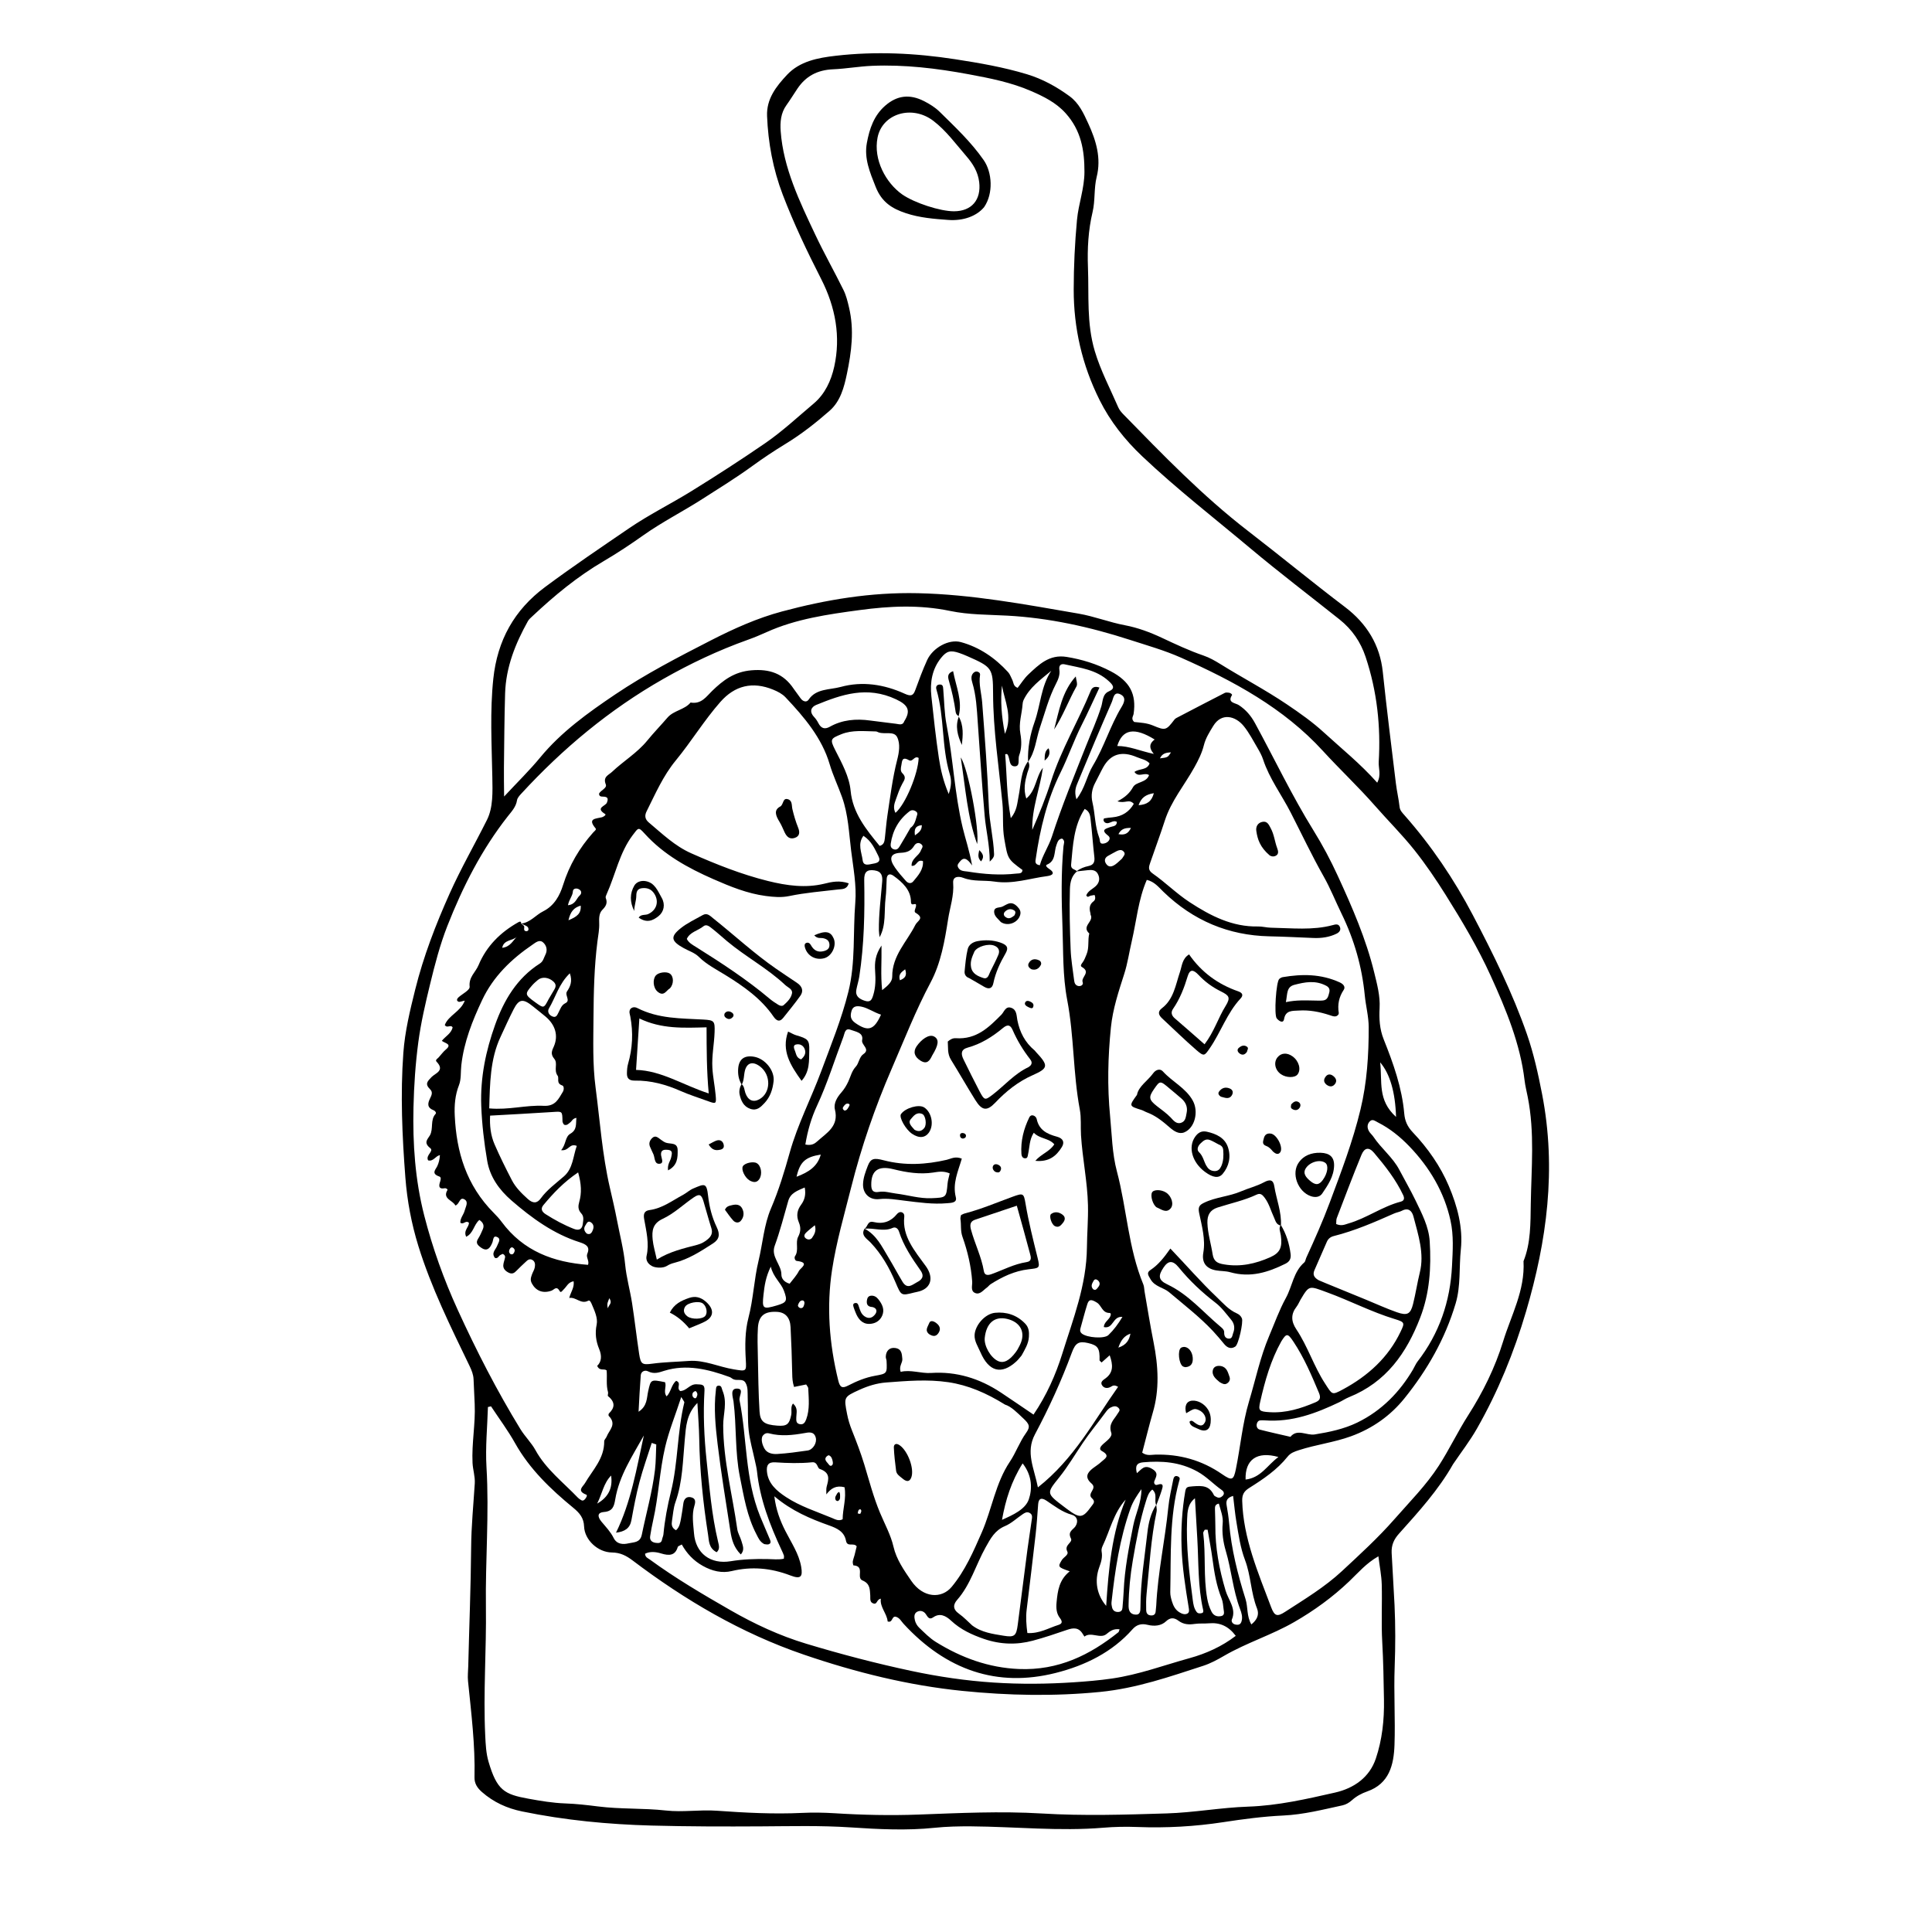 <?xml version="1.0" encoding="UTF-8"?>
<!-- Uploaded to: SVG Repo, www.svgrepo.com, Generator: SVG Repo Mixer Tools -->
<svg fill="#000000" width="800px" height="800px" version="1.1" viewBox="144 144 512 512" xmlns="http://www.w3.org/2000/svg">
 <g>
  <path d="m529.09 532c-3.863 6.84-9.133 12.625-14.348 18.445-1.32 1.473-2.039 2.996-1.941 5.109 0.223 4.609 0.555 9.23 0.766 13.82 0.25 5.426 0.242 10.914 0.035 16.348-0.262 6.879 0.195 13.836-0.047 20.711-0.188 5.305-1.395 10.27-7.231 12.316-1.5 0.527-2.871 1.266-4.047 2.324-0.707 0.629-1.527 1.148-2.519 1.367-5.164 1.117-10.238 2.434-15.668 2.691-5.352 0.25-10.66 0.957-15.914 1.762-7.496 1.148-15.07 1.578-22.777 1.281-3.012-0.117-6.039-0.059-9.012 0.191-11.594 0.973-23.34-0.273-35.008-0.363-3.258-0.023-6.531 0.051-9.734 0.383-7.34 0.766-14.762 0.387-22.199-0.105-7.949-0.527-15.84-0.316-23.746-0.273-9.668 0.055-19.348 0.047-29.039-0.215-11.453-0.312-22.898-1.395-34.305-3.742-3.977-0.816-7.551-2.43-10.66-5.164-1.234-1.09-1.988-2.262-1.949-3.891 0.207-8.473-0.855-16.973-1.715-25.469-0.137-1.359 0.031-2.656 0.059-3.977 0.25-10.488 0.684-20.957 0.766-31.465 0.047-5.699 0.605-11.309 0.961-16.953 0.117-1.859-0.504-3.621-0.59-5.453-0.25-5.254 0.805-10.34 0.57-15.574-0.102-2.191-0.211-4.383-0.297-6.574-0.051-1.25-0.508-2.383-1.066-3.543-5.039-10.43-10.176-20.824-13.566-31.789-1.844-5.965-2.969-12.016-3.438-18.094-0.852-11.062-1.34-22.129-0.539-33.074 0.418-5.734 1.77-11.273 3.141-16.781 2.191-8.801 5.426-17.18 9.105-25.398 3.004-6.711 6.656-13.047 9.93-19.598 1.641-3.289 1.477-7.406 1.406-11.301-0.168-8.727-0.656-17.488 0.262-26.105 1.078-10.121 5.516-18.188 13.738-24.293 7.273-5.406 14.801-10.484 22.297-15.598 5.219-3.562 10.977-6.41 16.375-9.742 6.609-4.086 13.129-8.293 19.527-12.688 4.66-3.195 8.695-6.988 12.953-10.57 2.984-2.508 4.629-6.047 5.457-9.793 1.734-7.856 0.398-15.648-3.461-23.215-3.734-7.316-7.262-14.715-10.168-22.309-2.606-6.805-3.891-13.828-4.172-20.898-0.18-4.539 2.418-7.844 5.281-10.902 3.367-3.602 8.141-4.516 12.977-5.066 10.422-1.195 20.934-0.719 31.562 0.922 6.418 0.992 12.777 2.082 19.055 3.981 4.109 1.246 7.82 3.285 11.285 5.82 2.519 1.844 3.723 4.551 4.934 7.176 2.137 4.625 3.5 9.262 2.254 14.223-0.746 2.969-0.367 6.289-1.078 9.27-1.145 4.816-1.422 9.734-1.23 14.711 0.289 7.375-0.398 14.738 1.805 22.156 1.535 5.168 4.09 9.977 6.231 14.93 0.309 0.707 0.797 1.273 1.344 1.84 10.539 10.793 21.004 21.633 33.066 30.934 8.613 6.641 17.008 13.562 25.684 20.141 5.809 4.402 9.262 10.117 10 17.16 1.039 9.859 2.281 19.719 3.477 29.578 0.25 2.066 0.746 4.125 0.973 6.191 0.105 0.984 0.707 1.559 1.293 2.227 7.176 8.137 13.129 16.957 18.102 26.43 5.414 10.316 10.574 20.73 14.355 31.594 1.797 5.168 2.977 10.523 4.016 15.871 3.883 20.008 1.223 39.031-4.238 57.609-3.195 10.867-7.453 21.285-13.027 31.059-1.855 3.266-4.188 6.273-6.309 9.406zm-99.676-157.09c-1.422 1.215-1.812 2.797-1.875 4.684-0.16 5.32-0.016 10.66 0.191 15.996 0.105 2.777 0.605 5.566 0.945 8.348 0.082 0.641 0.379 1.238 1.113 1.367 0.746 0.125 1.371-0.383 1.137-0.984-0.535-1.395 2.309-2.621-0.23-4.07-0.543-0.312-0.012-0.887 0.242-1.238 0.473-0.656 0.715-1.391 1.02-2.121 0.746-1.789 0.258-3.727 0.715-5.508-2.195-1.988 1.324-3.148 0.348-4.969-0.055-0.102 0-0.246-0.031-0.363-0.363-1.27-0.316-2.367 0.82-3.199 0.469-0.344 0.559-0.988 0.262-1.676-0.359 0.059-0.715 0.117-1.066 0.191-0.379 0.082-0.75 0.656-1.129-0.09 0.457-1.195 1.668-1.656 2.519-2.457 0.977-0.922 1.18-2.102 0.5-3.305-0.578-1.027-1.688-1.023-2.719-0.902-0.977 0.117-1.953 0.215-2.926 0.324 0.941-0.754 2.055-1.188 3.266-1.445 1.305-0.277 1.652-1.078 1.5-2.371-0.379-3.211-0.574-6.422-0.961-9.637-0.133-1.098-0.125-2.41-1.602-3.113-2.926 4.488-3.113 9.656-3.598 14.758-0.125 1.309 1.062 1.184 1.559 1.781zm21.016 168.01c-0.676-1.305 0.438-2.898-1.059-4.176-1.023 0.816-1.32 1.934-1.676 3.074-1.613 5.117-2.578 10.422-3.492 15.734-0.664 3.883-1.059 7.844-1.117 11.848-0.02 1.215 0.246 2.332 1.715 2.488 1.414 0.152 1.43-1.027 1.43-2.004 0.016-6.672 1.102-13.164 1.84-19.715 0.293-2.606 0.875-5.168 2.336-7.371 0.039 0.598 0.223 1.246 0.105 1.797-1.523 7.133-1.898 14.496-2.656 21.773-0.145 1.43-0.141 2.898-0.105 4.348 0.016 0.59 0.23 1.246 1.055 1.367 0.902 0.133 1.414-0.215 1.465-1.117 0.023-0.484 0.117-0.957 0.141-1.441 0.422-8.812 2.332-17.336 3.203-26.062 0.25-2.508 0.832-4.961 1.32-7.426 0.117-0.57 0.469-1.152 1.293-0.734 0.637 0.324 0.367 0.82 0.242 1.266-2.609 9.5-2.121 19.492-2.336 29.367-0.02 0.832 0.215 1.715 0.473 2.539 0.336 1.078 0.855 2.125 1.91 2.777 0.664 0.414 1.465 0.734 2.156 0.359 0.594-0.324 0.438-1.031 0.336-1.648-0.871-5.32-1.707-10.617-1.883-15.984-0.168-5.004 0.141-9.863 0.969-14.691 0.211-1.219 0.527-1.285 2.012-1.395 2.555-0.188 4.375-0.223 5.613 2.371 0.09 0.191 0.406 0.301 0.629 0.434 0.676 0.398 1.23 0.156 1.664-0.273 0.516-0.508 0.402-1.102-0.227-1.547-2.211-1.551-4.027-3.559-6.465-4.902-4.684-2.586-9.461-2.867-14.375-2.449-1.824 0.156-2.125 1.117-1.656 2.883 1.23-1.012 1.926-2.332 3.926-1.199 2.031 1.148 1.102 2.152 0.691 3.34-0.191 0.555 0.207 1.117 0.715 0.953 1.941-0.648 1.535 0.488 1.25 1.426-0.418 1.355-0.953 2.676-1.441 3.992zm-33.984-197.02c-0.137-3.684 0.551-7.254 1.723-10.555 1.586-4.453 1.688-9.473 4.43-13.578-2.816 2.332-5.785 4.43-7.359 7.785-0.145 0.312-0.215 0.684-0.242 1.039-0.176 2.613-1.102 5.062-0.586 7.859 0.344 1.875 0.359 3.945-0.328 5.734-0.387 1.008 0.402 2.961-1.23 2.898-1.5-0.059-1.184-1.977-1.77-3.027-0.137-0.25-0.352-0.309-0.699-0.141 0.453 5.414 0.367 10.867 1.484 16.906 1.688-2.047 1.699-4.004 2.074-5.848 0.641-3.125 0.516-6.516 2.5-9.199 0.719 1.148 0.086 2.066-0.203 3.09-0.594 2.121-1.074 4.293-0.262 6.758 2.672-2.227 2.492-5.762 4.402-8.152-0.77 5.562-2.973 10.711-2.812 16.453 1.848-4.223 3.578-8.504 4.961-12.855 2.684-8.418 7.211-15.906 10.523-23.992 0.328-0.801 0.918-1.344 2.312-0.863-1.578 3.344-3.062 6.676-4.707 9.922-2.082 4.106-3.566 8.484-5.613 12.617-3.523 7.117-5.41 14.879-6.559 22.848-0.082 0.574-0.371 1.508 1.082 1.699 0.73-2.66 2.359-5.008 3.199-7.602 2.637-8.125 5.871-15.992 8.996-23.902 1.391-3.516 2.961-6.938 4.098-10.578 0.422-1.367 0.289-3.266 1.984-3.988 1.867-0.797 1.082-1.719 0.004-2.711-3.356-3.098-7.613-3.527-11.68-4.457-0.902-0.207-1.617 0.168-1.422 1.43 0.211 1.359-0.328 2.625-0.926 3.777-1.906 3.691-2.934 7.734-4.262 11.656-0.996 3.016-1.203 6.352-3.113 8.977zm-134.41 42.879c2.508-0.277 3.898-2.273 5.91-3.273 2.988-1.484 4.43-4.273 5.266-6.949 1.656-5.309 4.348-9.836 7.957-13.906 0.309-0.348 0.961-0.781 0.676-1.117-2.273-2.684 0.082-2.551 1.656-2.949 0.449-0.109 1.211-0.645 0.883-0.848-2.727-1.676 0.07-2.09 0.438-3.004 0.418-1.039 0.324-1.621-1.043-1.621-0.508 0-1.027-0.059-1.023-0.805 0.469-0.91 2.18-1.445 1.785-2.434-0.816-2.039 0.742-2.453 1.664-3.332 3.008-2.848 6.66-5.019 9.305-8.258 1.719-2.106 3.621-4.066 5.394-6.125 1.633-1.891 4.523-2.055 6.109-3.984 2.883 0.508 4.18-1.602 5.727-3.094 2.898-2.797 5.836-5.062 10.41-5.445 4.734-0.398 8.449 0.797 11.18 4.891 0.559 0.84 1.223 1.621 1.789 2.465 0.66 0.977 1.664 1.195 2.176 0.422 1.977-2.969 5.562-2.57 8.516-3.375 5.668-1.551 11.422-0.715 16.992 1.824 1.656 0.754 2.238 0.438 2.75-0.969 0.977-2.68 1.965-5.359 3.144-7.949 1.477-3.246 5.719-5.656 8.938-4.785 4.922 1.336 9.059 4.18 12.516 7.957 0.5 0.543 0.742 1.316 1.09 1.984 0.387 0.742 0.246 1.758 1.449 2.18 0.918-1.164 1.723-2.492 2.82-3.527 2.769-2.594 5.543-5.406 10.133-4.672 4.035 0.645 7.981 1.863 11.68 3.793 5.117 2.672 6.871 6.055 6.098 11.305-0.098 0.648-0.77 1.285 0.156 2.152 1.586 0.18 3.32 0.227 5.027 0.953 3.269 1.379 3.465 1.25 5.629-1.578 0.141-0.18 0.336-0.336 0.543-0.441 4.262-2.227 8.523-4.449 12.809-6.644 0.289-0.145 0.734-0.102 1.098-0.051 0.379 0.055 0.953 0.418 0.801 0.66-1.293 2.031 0.91 2.035 1.805 2.621 1.91 1.25 3.234 2.832 4.309 4.797 5.16 9.473 9.766 19.191 15.48 28.406 2.418 3.898 4.551 7.914 6.449 12.047 3.848 8.363 7.508 16.777 9.656 25.609 0.762 3.117 1.605 6.195 1.43 9.422-0.145 2.742-0.035 5.516 1.09 8.316 2.562 6.394 4.852 12.871 5.438 19.633 0.16 1.895 0.789 3.441 2.258 4.984 4.016 4.223 7.34 9.02 9.543 14.203 2.289 5.391 3.805 11.059 3.199 16.844-0.5 4.762 0.016 9.629-1.379 14.324-2.801 9.406-7.543 17.668-13.586 25.16-3.656 4.535-8.402 7.941-14.16 10.035-4.457 1.621-9.27 2.203-13.777 3.668-1.195 0.387-2.223 0.734-3.019 1.738-2.75 3.449-6.41 5.93-10.152 8.281-1.309 0.82-1.918 1.676-1.867 3.43 0.273 9.84 4.207 19 7.691 28.238 0.883 2.328 1.613 2.5 3.652 1.18 5.215-3.375 10.555-6.59 15.098-10.816 4.777-4.445 9.586-8.832 13.891-13.742 4.047-4.621 8.414-8.992 11.75-14.152 2.801-4.336 5.019-9.039 7.812-13.41 3.883-6.07 7.109-12.594 9.25-19.559 2.141-6.969 5.824-13.48 5.406-21.262 1.941-4.828 1.844-10.07 1.926-15.25 0.145-9.418 1.078-18.797-0.82-28.328-0.289-1.449-0.656-2.902-0.828-4.359-1.137-9.633-4.875-18.68-8.953-27.641-3.379-7.438-7.578-14.52-11.957-21.496-2.555-4.07-5.262-8.074-8.289-11.879-3.273-4.109-7.023-7.828-10.469-11.766-4.402-5.019-9.281-9.594-13.773-14.508-10.363-11.348-23.73-18.566-37.66-24.738-4.394-1.945-8.941-3.219-13.453-4.684-10.68-3.461-21.504-5.836-32.555-6.43-5.039-0.273-10.156-0.207-15.109-1.238-8.176-1.703-16.117-1.293-23.941-0.242-8.457 1.133-16.977 2.352-24.691 5.844-1.648 0.746-3.324 1.445-5.039 2.055-7.82 2.793-15.262 6.316-22.348 10.352-14.293 8.133-26.688 18.496-37.648 30.41-0.473 0.516-1.027 1.109-1.129 1.758-0.277 1.773-1.445 2.973-2.453 4.258-6.914 8.801-11.934 18.668-16.02 29.078-1.949 4.969-3.289 10.156-4.555 15.355-1.234 5.074-2.43 10.188-3.125 15.391-0.762 5.699-1.152 11.488-1.285 17.301-0.215 9.578 0.418 19.18 2.856 28.684 2.188 8.516 5.152 16.852 8.902 25.039 4.941 10.793 10.34 21.348 16.59 31.555 1.184 1.93 2.906 3.594 3.984 5.559 2.766 5.039 7.356 8.531 11.254 12.609 0.258 0.266 0.59 0.488 0.922 0.664 0.418 0.215 0.719-0.039 0.953-0.301 0.293-0.336 0.727-1.027 0.316-1.184-2.606-1.004-0.863-2.125-0.344-3.023 2.062-3.531 5.16-6.531 5.113-11.113-0.004-0.43 0.48-0.805 0.648-1.246 0.66-1.738 2.766-3.223 0.559-5.481-0.109-0.117-0.082-0.535 0.047-0.656 1.531-1.484 1.762-2.961-0.242-4.586-0.172-0.141 0.098-0.715 0-1.055-0.559-1.949-0.191-3.875-0.371-5.777-0.742-0.562-1.855 0.289-2.5-1.195 1.18-1.109 1.25-2.695 0.535-4.422-0.898-2.16-1.145-4.242-0.676-6.519 0.348-1.703-0.539-3.613-1.281-5.359-0.188-0.441-0.5-1.215-0.961-0.961-1.93 1.055-3.246-1.066-5.031-0.73 0.453-1.672 1.402-2.781 1.164-4.422-1.465 0.25-1.82 1.391-2.57 2.086-0.312 0.289-0.797 1.078-1.066 0.594-0.922-1.641-1.457-0.449-2.281-0.168-2.352 0.801-4.125-0.059-5.133-1.91-0.535-0.984-0.25-1.621 0-2.379 0.227-0.672 0.656-1.273 0.766-1.965 0.109-0.68 0.125-1.527-0.73-1.953-0.68-0.336-1.18 0.07-1.621 0.492-0.855 0.816-1.742 1.605-2.559 2.465-0.543 0.57-1.113 0.891-1.949 0.492-0.875-0.418-1.559-1.043-1.496-2.016 0.047-0.707 0.352-1.371 0.473-2.066 0.059-0.348-0.117-0.695-0.609-0.926-0.25 0.125-0.613 0.227-0.855 0.453-0.332 0.312-0.516 0.816-1.211 0.621-1.066-1.355 0.211-2.203 0.578-3.223 0.277-0.762 1.055-1.738 0.145-2.242-1.273-0.711-1.129 0.707-1.414 1.375-0.141 0.328-0.273 0.66-0.465 0.957-0.598 0.941-1.336 1.219-2.481 0.43-0.977-0.68-1.551-1.281-0.84-2.383 0.508-0.789 0.898-1.672 1.266-2.543 0.418-0.988 0.074-1.773-0.926-2.445-1.512 1.273-1.547 3.531-3.496 4.457-0.801-1.738 0.82-2.562 0.719-3.738-0.941-0.707-1.391 0.637-2.266 0.012-0.055-1.23 0.871-2.102 1.152-3.219 0.258-1.012 1.102-2.297-0.055-2.961-1.352-0.77-1.289 1.352-2.422 1.617-0.613-1.359-3.492-1.754-2.098-4.074 0.121-0.203-0.289-0.574-0.777-0.488-1.309 0.242-1.57-0.352-1.25-1.449 0.16-0.543 0.527-1.445-0.105-1.664-2.273-0.77-0.988-1.832-0.562-2.742 0.414-0.883 0.629-1.777 0.707-2.938-1.215 0.266-1.723 1.758-3.129 1.402-0.75-1.387 1.621-2.418 0.562-3.25-1.895-1.477-0.641-2.398-0.09-3.371 0.992-1.758 0.023-4.109 1.512-5.699 0.258-0.277-0.117-0.789-0.441-0.918-1.953-0.75-1.641-1.914-1.012-3.219 0.359-0.742 0.801-1.602 0.004-2.371-1.512-1.461-0.645-2.176 0.371-3.25 0.973-1.02 3.641-1.676 1.32-4.09-0.418-0.434 0.273-0.801 0.574-1.133 0.637-0.699 1.188-1.484 1.914-2.09 1.742-1.457-0.258-1.629-1.078-2.293 0.973-1.215 2.504-1.949 2.856-3.559-0.535-0.871-1.449 0.363-2.074-0.637 0.973-2.57 4.211-3.523 5.297-6.453-0.805 0.145-1.344 0.434-1.688 0.273-0.594-0.281-0.371-0.785 0-1.129 1.047-0.957 3.078-1.918 2.977-2.848-0.277-2.555 1.578-3.824 2.352-5.688 2.109-5.059 5.824-8.758 10.652-11.441 0.414-0.23 0.699-0.086 0.637 0.457 0.195 0.141 0.383 0.301 0.59 0.422 0.645 0.371-0.352 1.457 0.828 1.559 0.176 0.016 0.492-0.191 0.516-0.348 0.137-0.934-0.707-1.09-1.324-1.406-0.188-0.117-0.43-0.168-0.664-0.246zm226.94-37.359c1.125-2.09 0.301-3.844 0.398-5.488 0.555-9.34-0.402-18.641-3.481-27.867-1.305-3.906-3.551-7.234-6.898-9.898-7.875-6.273-15.906-12.375-23.617-18.836-9.609-8.055-19.527-15.754-28.648-24.379-4.684-4.434-8.52-9.309-11.309-14.895-4.707-9.41-6.887-19.211-6.879-29.316 0.004-6.188 0.301-12.316 0.867-18.438 0.402-4.328 1.98-8.348 1.98-12.773 0.004-5.606-0.82-10.906-5.008-15.547-2.508-2.781-5.742-4.379-9.047-5.82-5.352-2.332-10.965-3.43-16.617-4.481-8.531-1.582-17.012-2.59-25.562-2.238-3.5 0.145-6.902 0.77-10.363 0.918-4.273 0.18-7.269 1.883-9.453 5.106-0.992 1.465-1.91 2.988-2.941 4.422-1.465 2.039-1.688 4.418-1.512 6.887 0.707 9.73 5.012 18.625 9.219 27.52 2.324 4.906 5.012 9.672 7.422 14.551 0.715 1.445 1.09 3.019 1.461 4.594 1.445 6.062 0.648 11.859-0.543 17.59-0.754 3.621-1.719 7.309-4.602 9.836-3.656 3.203-7.492 6.223-11.703 8.785-2.961 1.805-5.848 3.723-8.641 5.754-4.336 3.16-8.918 5.984-13.445 8.883-5.129 3.281-10.605 6.051-15.582 9.578-3.394 2.402-6.898 4.731-10.508 6.848-6.977 4.086-13.074 9.145-18.867 14.586-0.43 0.402-0.91 0.797-1.195 1.301-3.305 5.926-5.836 12.156-6.047 19.191-0.195 6.5-0.23 13.02-0.309 19.527-0.031 2.316 0.023 4.644 0.047 7.766 3.562-3.828 6.758-6.941 9.574-10.363 5.559-6.742 12.621-11.809 19.844-16.676 8.035-5.41 16.707-9.898 25.391-14.348 6.016-3.078 12.246-5.891 18.848-7.656 11.602-3.109 23.457-5.117 35.98-4.84 14.332 0.312 28.43 2.973 42.598 5.414 4.156 0.715 8.141 2.297 12.262 3.074 3.43 0.648 6.676 1.863 9.828 3.34 3.629 1.703 7.246 3.406 11.023 4.699 1.586 0.543 3.039 1.371 4.481 2.266 5.82 3.621 11.879 6.801 17.594 10.652 3.457 2.328 6.836 4.715 9.855 7.488 4.644 4.254 9.586 8.211 14.105 13.285zm-234.85 165.27c-0.273 0.059-0.551 0.121-0.82 0.188-0.156 5.305-0.699 10.605-0.383 15.926 0.742 12.414-0.316 24.656-0.152 37.02 0.156 11.391-0.727 22.707-0.18 34.145 0.109 2.293 0.223 4.66 0.871 6.887 2.227 7.594 4.188 8.66 10.539 9.812 3.258 0.594 6.516 1.145 9.809 1.258 2.883 0.102 5.801 0.434 8.66 0.797 6.019 0.762 11.984 0.414 17.973 1.078 4.555 0.504 8.961-0.262 13.512 0.059 7.543 0.539 15.094 0.938 22.602 0.578 2.848-0.137 5.723-0.09 8.625 0.09 7.43 0.469 14.852 0.625 22.234 0.352 10.855-0.402 21.719-0.941 32.656-0.289 11.105 0.672 22.082 0.324 33.082-0.016 7.281-0.223 14.348-1.551 21.602-1.797 7.949-0.273 15.504-2.023 23.039-3.727 5.039-1.145 9.145-4.039 10.816-9.012 1.672-4.969 2.254-10.246 2.156-15.609-0.09-5.082-0.168-10.16-0.457-15.266-0.293-5.098 0.004-10.176-0.133-15.27-0.066-2.359-0.551-4.742-0.887-7.457-3.238 1.828-5.367 4.375-7.707 6.609-4.402 4.207-9.34 7.785-14.617 10.82-5.906 3.406-12.629 5.488-18.555 8.934-1.758 1.023-3.586 2.019-5.543 2.656-8.906 2.887-17.668 5.969-27.363 6.926-12.105 1.188-24.234 0.961-36.457-0.277-14.277-1.445-28.27-4.906-42.066-9.629-16.523-5.656-31.387-14.395-45.309-24.922-1.742-1.32-3.316-2.106-5.516-2.133-3.703-0.039-7.231-3.324-7.367-6.883-0.086-2.254-1.148-3.551-2.867-4.961-6.016-4.941-11.574-10.273-15.395-17.078-1.891-3.383-4.25-6.547-6.402-9.809zm94.805-138.6c-0.527 1.699-1.742 1.496-2.836 1.629-4.312 0.516-8.688 0.855-12.891 1.734-2.152 0.449-4.16 0.266-6.281-0.012-4.848-0.641-9.344-2.473-13.859-4.453-6.797-2.988-13.16-6.481-18.227-12.07-1.652-1.824-1.648-1.598-3.133 0.363-3.527 4.66-4.59 10.465-6.934 15.672-0.141 0.316-0.348 0.734-0.238 1.023 0.559 1.387-0.012 2.242-0.918 3.16-0.867 0.875-0.871 2.246-0.82 3.422 0.074 1.715-0.262 3.316-0.469 4.953-0.848 6.656-0.996 13.402-1.043 20.152-0.039 6.168-0.258 12.391 0.555 18.547 1.164 8.855 1.754 17.758 3.797 26.586 0.66 2.852 1.336 5.742 1.875 8.555 0.75 3.906 1.785 7.828 2.168 11.801 0.324 3.391 1.293 6.769 1.824 10.16 0.699 4.488 1.195 8.992 1.879 13.488 0.418 2.711 0.777 2.953 3.473 2.59 3.199-0.434 6.453-0.484 9.672-0.727 4.137-0.312 7.941 1.578 11.922 2.227 3.332 0.543 3.387 0.621 3.199-2.488-0.227-3.793-0.227-7.613 0.699-11.16 1.301-4.961 1.48-10.16 2.676-15.113 1.117-4.629 1.43-9.527 3.305-13.898 2.055-4.797 3.566-9.801 4.973-14.828 2.09-7.465 5.652-14.277 8.324-21.484 2.586-6.973 5.394-13.805 7.211-21.113 1.926-7.754 1.188-15.77 1.828-23.633 0.371-4.559-0.535-9.18-1.102-13.758-0.59-4.719-0.742-9.488-2.402-14.152-1.047-2.941-2.414-5.777-3.301-8.785-2.035-6.887-6.695-12.41-11.68-17.68-0.867-0.918-2.055-1.535-3.281-2.035-5.477-2.242-10.16-1.098-14 3.266-4.312 4.902-7.691 10.496-11.812 15.504-3.379 4.106-5.402 8.844-7.727 13.477-0.574 1.148-0.43 2.098 0.578 2.949 3.559 2.984 6.883 6.238 11.262 8.176 6.625 2.934 13.297 5.586 20.305 7.332 5.059 1.254 9.977 1.918 14.918 0.73 2.008-0.516 4.098-0.934 6.512-0.105zm77.766 150.88c1.223 0.902 2.379 0.551 3.457 0.523 6.352-0.168 12.262 1.414 17.719 5.184 2.609 1.805 3.047 1.578 3.637-1.301 1.223-5.965 1.738-12.121 3.481-17.941 1.742-5.805 2.977-11.801 5.344-17.375 1.438-3.379 2.676-6.879 4.434-10.078 1.703-3.094 2.012-6.938 4.856-9.406 0.328-0.281 0.367-0.855 0.562-1.285 2.207-4.828 4.363-9.656 6.227-14.66 3.023-8.098 6.098-16.137 8.133-24.617 1.719-7.141 2.188-14.445 2.172-21.836-0.004-2.766-0.766-5.586-1.039-8.383-0.727-7.5-2.754-14.715-6.188-21.73-1.598-3.269-2.91-6.625-4.731-9.84-3.117-5.512-5.809-11.219-8.688-16.848-2.41-4.711-5.684-9.055-7.332-14.09-0.344-1.055-0.906-2.074-1.484-3.059-1.16-1.965-2.211-4.031-3.652-5.805-2.191-2.699-5.883-3.648-8.082-0.039-0.988 1.617-2.012 3.219-2.481 5.094-0.527 2.106-1.473 3.988-2.516 5.863-2.613 4.715-6.156 8.891-7.844 14.152-1.199 3.734-2.586 7.391-3.848 11.098-0.336 0.992-0.742 1.945 0.629 2.891 3.387 2.352 6.281 5.297 9.773 7.582 5.648 3.703 11.395 6.602 18.164 6.457 1.117-0.023 2.273 0.309 3.394 0.328 5.512 0.102 11.105 0.75 16.414-0.691 0.75-0.207 1.543-0.406 1.898 0.543 0.309 0.812-0.23 1.406-0.918 1.738-1.883 0.918-3.953 1.223-6.133 1.133-3.906-0.16-7.812-0.359-11.715-0.441-10.742-0.246-20.078-4.121-28.027-11.805-1.238-1.199-2.379-2.684-4.398-3.152-2.258 5.199-2.727 10.852-3.981 16.242-0.676 2.887-1.09 5.84-1.996 8.672-1.48 4.629-3.031 9.234-3.535 14.199-0.789 7.789-0.984 15.617-0.211 23.531 0.473 4.871 0.535 9.84 1.797 14.594 2.648 9.961 2.988 20.238 7.012 29.992 0.23 0.562 0.211 1.211 0.316 1.82 0.785 4.484 1.492 8.973 2.387 13.445 1.273 6.375 1.605 12.617-0.203 18.707-1.012 3.512-1.871 7.086-2.805 10.594zm-21.223-162.74c-1.062 0.105-1.219 0.988-1.508 1.727-0.684 1.793-0.117 4.191-2.508 5.18-0.559 0.23 0.07 0.789 0.488 1.059 1.914 1.234 0.852 1.812-0.422 1.98-4.641 0.598-9.062 2.203-14 1.449-2.734-0.414-5.496 0.07-8.254-0.988-1.266-0.488-2.805-0.406-2.672 1.34 0.262 3.371-0.84 6.414-1.336 9.594-0.906 5.805-1.91 11.648-4.644 16.785-3.953 7.422-7.012 15.266-10.348 22.965-4.367 10.086-7.977 20.52-10.691 31.309-1.832 7.273-3.941 14.469-5.078 21.93-1.473 9.672-0.762 19.469 1.648 29.285 0.441 1.809 1.02 2.172 2.594 1.355 2.262-1.168 4.578-2.144 7.168-2.609 3.195-0.57 3.188-0.605 3.039-3.934-0.016-0.359-0.215-0.73-0.207-1.082 0.039-1.617 1.027-2.559 2.523-2.336 1.77 0.258 1.734 1.684 1.859 2.848 0.117 1.078-0.969 1.918-0.438 3.473 2.621-0.66 5.359 0.469 8.102 0.289 6.625-0.438 12.762 1.414 18.465 5.195 2.871 1.906 5.707 3.859 8.637 5.84 3.457-5.09 5.894-10.57 7.637-16.172 2.848-9.133 6.418-18.137 6.519-28.109 0.035-3.742 0.363-7.441 0.277-11.211-0.137-6.195-1.465-12.359-1.844-18.539-0.141-2.289 0.105-4.602-0.324-6.852-1.812-9.652-1.484-19.348-3.332-28.988-1.234-6.457-1.012-12.883-1.254-19.32-0.266-7.18-0.383-14.328 0.266-21.418 0.062-0.68 0.523-1.426-0.363-2.043zm-15.125 150.01c-4.992-3.102-9.828-5.168-15.027-5.941-5.559-0.82-11.047-0.336-16.512 0.074-2.473 0.188-4.848 0.941-7.055 1.945-4.168 1.895-4.141 1.934-3.269 6.418 0.281 1.457 0.707 2.867 1.27 4.281 1.203 3.019 2.371 6.055 3.305 9.141 1.293 4.262 2.398 8.543 4.144 12.73 1.246 2.984 2.856 5.879 3.582 9.023 0.77 3.34 2.746 6.168 4.699 9.02 3.152 4.606 8.047 4.816 10.711 1.613 3.582-4.312 5.762-9.371 7.981-14.438 2.695-6.156 3.633-13.059 7.453-18.75 1.602-2.394 2.555-5.203 4.266-7.578 1.203-1.668 0.934-2.363-0.762-3.93-1.602-1.504-3.117-3.086-4.785-3.609zm-61.145 24.289c0.453 3.629 1.527 6.43 2.918 9.176 1.57 3.102 3.594 6.035 4.195 9.492 0.473 2.715-0.125 3.359-2.856 2.316-5.219-2-10.332-2.422-15.543-1.168-2.574 0.621-5.152 0.047-7.699-1.387-2.449-1.379-4.207-3.258-5.543-5.652-0.5 0.301-0.992 0.414-1.066 0.672-0.68 2.273-2.246 2.367-4.414 1.699-1.402-0.434-2.938-0.586-4.246 0.074 0.039 0.969 0.75 1.176 1.23 1.523 6.812 4.977 14.055 9.238 21.363 13.43 6.418 3.684 13.055 6.769 20.059 8.883 9.211 2.781 18.496 5.219 27.867 7.215 7.246 1.543 14.488 2.606 21.805 3.09 7.176 0.473 14.273 0.398 21.348-0.074 3.359-0.223 6.695-0.504 10.02-0.984 7.16-1.031 13.785-3.527 20.617-5.41 4.359-1.203 8.574-3.094 12.227-5.91-1.934-2.59-4.242-3.582-7.117-3.32-1.238 0.109-2.527-0.02-3.75 0.16-1.543 0.227-2.938 0.18-4.332-0.855-1.152-0.863-2.18-0.875-3.285 0.172-1.258 1.195-3.082 1.375-4.898 0.922-1.703-0.43-2.961 0.023-3.981 1.18-5.34 6.055-12.504 9.598-20.391 11.582-15.496 3.906-29.004-0.77-40.289-13.039-0.598-0.656-0.996-1.512-1.934-1.828-1.266-0.43-0.848 1.699-2.273 1.211-0.18-2.109-2.106-3.785-1.809-6.027-1.098 0.152-0.938 1.516-1.844 1.301-1.195-0.289-0.898-1.352-0.957-2.152-0.121-1.57 0.004-3.133-2.062-3.984-1.742-0.719 0.766-3.805-2.394-3.996-0.059-0.004-0.227-0.695-0.176-1.031 0.09-0.578 0.324-1.129 0.473-1.699 0.207-0.797 0.395-1.602 0.562-2.309-0.777-1.098-2.5 0.297-2.832-1.473-0.453-2.434-2.363-3.324-4.5-4.082-4.957-1.773-9.82-3.793-14.492-7.715zm-24.934-27.887c1.777-0.07 2.484-1.898 4.359-1.789 1.309 0.082 2.172-0.074 2.066 1.688-0.367 6.137-0.102 12.297 0.562 18.512 0.77 7.164 1.324 14.328 3.023 21.438 0.258 1.074 0.551 2.062-0.359 2.867-2.137-1.098-2.023-3.047-2.273-4.625-1.328-8.496-2.211-16.992-2.348-25.496-0.047-2.957-0.297-5.926-0.484-9.445-2.922 2.957-3.023 6.328-3.336 9.617-0.527 5.613-0.562 11.324-2.473 16.652-0.555 1.543-0.645 3.273-0.918 4.922-0.156 0.953-0.156 1.891 1.059 2.551 0.984-0.84 1.125-2.062 1.344-3.215 0.246-1.289 0.418-2.602 0.605-3.91 0.156-1.094 0.754-1.863 1.941-1.637 1.43 0.273 1.285 1.305 0.977 2.309-0.719 2.344-0.289 4.828-0.102 7.234 0.414 5.336 4.352 8.316 9.734 7.426 3.195-0.527 6.434-0.637 9.691-0.578 1.492 0.023 2.977 0.223 4.387-0.086 0.012-0.387 0.082-0.637 0.012-0.855-0.156-0.469-0.367-0.926-0.586-1.379-3.164-6.758-5.773-13.629-6.539-20.902-0.102-0.969-0.363-1.941-0.57-2.906-0.559-2.641-1.34-5.273-1.629-7.918-0.316-2.902-0.145-5.812-0.266-8.727-0.055-1.328 0.133-2.754-0.598-3.969-0.711-1.18-2.137-0.441-3.168-0.891-0.352-0.152-0.645-0.457-0.996-0.59-5.75-2.109-11.496-3.473-17.332-1.668-1.336 0.414-2.691 0.977-4.324 0.145-0.816-0.418-1.844 0.004-1.926 1.059-0.242 3.059-0.379 6.133-0.578 9.652 2.344-1.523 2.141-3.621 2.539-5.41 0.707-3.176 0.656-3.188 4.481-2.418 0.465 1.23-0.543 2.516 0.414 3.754 1.18-1.184 1.238-3.074 2.535-4.125 1.562 0.645-0.102 1.844 1.074 2.715zm194.16-5.656c0.52-0.922 0.797-1.598 1.223-2.152 5.723-7.375 8.688-15.887 9.145-25.375 0.195-3.981 0.48-8.012-0.402-12.016-1.637-7.441-5.465-14.008-10.938-19.684-2.398-2.488-5.144-4.719-8.312-6.312-0.648-0.328-1.367-0.973-2.055-0.348-0.785 0.715-0.852 1.691-0.312 2.664 0.297 0.543 0.848 0.969 1.195 1.496 2.047 3.09 5.129 5.445 6.863 8.758 1.41 2.695 2.957 5.336 4.273 8.066 1.688 3.508 3.535 6.984 3.777 10.879 0.438 6.996-0.02 13.758-2.516 20.223-3.617 9.391-9.012 17.125-18.898 21.094-0.898 0.359-1.691 0.91-2.562 1.328-6.137 2.918-12.445 5.344-19.766 4.805-0.379-0.023-0.754-0.031-1.125 0-0.562 0.051-0.84 0.438-0.957 0.922-0.156 0.66 0.105 1.352 0.77 1.523 2.707 0.699 5.43 1.289 8.148 1.918 1.777-2.238 4.332-0.293 6.414-0.629 3.891-0.625 7.758-1.438 11.281-3.144 6.602-3.211 11.324-8.219 14.754-14.016zm-218.59-27.789c0.379-1.117-0.605-2-0.195-2.957 0.77-1.805-0.238-2.465-2.051-3.043-6.883-2.188-12.637-6.375-18.035-11.047-3.305-2.863-5.727-6.297-6.445-10.52-0.828-4.852-1.391-9.707-1.578-14.574-0.281-7.512 1.234-14.652 3.672-21.461 2.316-6.484 5.777-12.379 11.848-16.242 0.926-0.59 1.047-1.516 1.473-2.332 0.621-1.199 0.336-2.492-0.664-3.324-0.934-0.77-1.941 0.102-2.676 0.598-5.68 3.859-10.473 8.484-13.422 14.742-2.578 5.481-4.812 11.074-5.512 17.242-0.203 1.773 0.004 3.715-0.621 5.297-1.031 2.625-1.254 5.344-1.117 8.137 0.449 9.48 3.004 18.355 10.367 25.754 0.727 0.73 1.43 1.496 2.035 2.316 5.793 7.832 13.809 10.734 22.922 11.414zm95.574-124.78c0.742-2.16 0.754-3.699 0.301-5.203-2.246-7.441-1.367-15.078-3.559-22.52-0.203-0.68 0.051-1.223 0.82-1.285 0.938-0.07 0.938 0.609 0.992 1.234 0.277 3.16 0.281 6.348 0.887 9.477 1.758 9.059 2.106 18.199 4.273 27.25 0.711 2.961 1.75 5.891 2.492 10-1.367-2.051-2.312-2.188-3.168-1.117-0.367 0.457-0.891 0.902-0.562 1.57 0.543 1.133 1.664 1.004 2.648 1.164 4.293 0.699 8.566 1.012 12.801 0.523 0.695-0.082 1.582 0.09 1.629-0.957-3.996-2.938-3.883-2.949-4.812-8.211-0.559-3.188-0.191-6.297-0.5-9.465-0.945-9.715-2.457-19.426-2.481-29.152-0.016-6.691-0.352-6.969-6.793-9.82-0.707-0.312-1.426-0.605-2.156-0.852-2.352-0.805-3.367-0.527-4.84 1.309-2.352 2.926-2.969 6.422-2.562 10.176 0.586 5.473 1.176 10.949 1.996 16.41 0.453 2.941 1.102 5.91 2.594 9.469zm98.055 128.86c0.344 0.145 1.055 0.449 1.77 0.746 3.578 1.465 7.152 2.926 10.73 4.394 2.734 1.125 5.43 2.363 8.207 3.34 2.762 0.973 3.629 0.504 4.297-2.168 0.695-2.766 1.113-5.617 1.797-8.383 1.238-4.992-0.402-9.891-1.684-14.797-0.383-1.477-1.32-2.465-3.059-1.551-0.629 0.332-1.402 0.434-2.066 0.727-5.184 2.297-10.383 4.57-15.992 5.981-0.918 0.23-1.496 0.746-1.844 1.531-1.094 2.488-2.16 4.992-3.266 7.477-0.426 0.996-0.387 1.852 1.109 2.703zm-4.836 5.188c-0.348 0.621-0.621 1.289-1.047 1.844-1.457 1.883-1.516 3.785-0.039 5.984 3.047 4.559 4.613 9.766 7.617 14.375 1.906 2.922 1.734 3.148 4.699 1.551 6.691-3.602 12.066-8.484 15.32-15.332 1.102-2.316 1.137-2.504-1.547-3.32-6.152-1.867-11.895-4.875-17.93-7.074-4.793-1.746-4.707-2.019-7.074 1.973zm-52.703 16.613c-0.383-0.398-0.539-0.488-0.539-0.562 0.09-3.211-0.406-3.977-3.019-4.59-2.504-0.59-3.379-0.016-4.324 2.535-2.75 7.461-6.062 14.68-9.77 21.645-2.555 4.797-0.203 8.984 0.777 14.066 9.602-7.559 14.797-17.551 21.25-26.648-0.961-0.559-1.391-0.332-1.793-0.082-0.805 0.508-1.77 0.578-2.371-0.207-0.746-0.973 0.223-1.508 0.867-1.984 2.066-1.535 1.98-3.527 1.074-6.086-0.863 0.766-1.457 1.293-2.152 1.914zm-162.28-67.344c5.168 0.48 9.723-0.926 14.453-0.68 3.117 0.168 3.918-1.863 5.062-3.723 0.301-0.488 0.363-1.5-0.168-1.676-1.688-0.562-0.746-1.918-1.219-2.57-1.117-1.559 0.145-3.258-0.887-4.484-1.125-1.336-0.57-2.227-0.105-3.309 1.211-2.82 0.418-5.664-2.195-7.875-1.09-0.918-2.211-1.789-3.316-2.684-2.648-2.152-3.719-2.047-5.148 0.719-1.246 2.41-2.332 4.891-3.488 7.352-2.766 5.906-2.797 12.391-2.988 18.93zm127.99 137.02c2.523 1.898 5.488 2.254 8.332 2.731 2.922 0.488 3.359 0 3.742-2.934 0.867-6.641 1.699-13.289 2.57-19.93 0.344-2.609 0.777-5.203 1.133-7.809 0.098-0.684 0.289-1.492-0.645-1.918-0.664-0.309-1.234 0.039-1.719 0.367-1.586 1.059-2.996 2.445-4.746 3.18-2.691 1.133-3.82 3.32-5.106 5.617-2.578 4.602-3.977 9.863-7.535 13.914-1.047 1.195-1.273 2.457 0.504 3.707 1.258 0.887 2.32 2.043 3.469 3.074zm-108.07-132.66c-0.102-0.098-0.223-0.16-0.266-0.262-0.105-0.227-0.238-0.469-0.242-0.695-0.051-2.691-0.031-2.613-2.555-2.445-5.512 0.367-11.039 0.645-16.629 0.961-0.125 2.59 0.121 5.164 1.184 7.609 1.395 3.219 2.969 6.383 4.594 9.516 0.996 1.918 2.562 3.477 4.211 4.961 1.379 1.246 2.469 1.188 3.438-0.145 1.676-2.316 4.012-3.984 6.152-5.856 2.41-2.106 2.402-5.316 3.394-8.066-2.019-0.777-2.019 1.41-4.152 1.133 1.34-1.508 1.012-3.527 2.445-4.352 1.828-1.062 1.426-2.574 1.613-4.207-1.023 0.168-1.16 0.836-1.613 1.18-0.461 0.348-0.844 0.871-1.574 0.668zm147.13 133.69c-1.688-0.215-2.539 0.508-3.508 1.285-1.629 1.309-4.09-0.727-5.805 0.645-0.137-0.207-0.277-0.406-0.398-0.621-1.082-1.867-2.523-1.742-4.195-1.168-2.988 1.027-5.984 2.039-9.055 2.863-4.231 1.137-8.559 1.062-12.969-0.453-3.195-1.098-6.191-2.473-8.715-4.836-1.402-1.309-2.984-2.117-4.746-0.891-1.027 0.715-1.406-0.012-1.949-0.836-0.527-0.805-1.48-1.102-2.336-0.621-0.871 0.488-0.746 1.48-0.555 2.281 0.16 0.68 0.598 1.43 1.129 1.934 1.391 1.324 2.769 2.75 4.394 3.758 6.816 4.238 14.086 6.848 21.996 7.18 10.551 0.441 18.883-3.75 26.391-9.738 0.152-0.121 0.176-0.41 0.32-0.781zm-63.586-207.61c1.145-0.301 1.273-1.148 1.375-1.984 0.242-2.019 0.379-4.066 0.684-6.07 0.75-4.953 1.352-9.941 2.594-14.777 0.5-1.941 0.871-4.203-0.012-5.992-0.832-1.691-3.254-0.676-4.906-1.254-0.242-0.086-0.488-0.25-0.719-0.258-3.102-0.047-6.262-0.441-9.164 0.734-2.863 1.164-3.078 1.336-1.617 4.219 1.773 3.492 3.723 7.008 4.074 10.77 0.547 5.867 4.078 10.211 7.691 14.613zm-0.012 24.191c-0.066-0.594-0.18-1.188-0.188-1.777-0.055-4.363 0.527-8.637 0.875-12.941 0.121-1.465-0.125-2.719-2.047-2.988-1.977-0.277-2.754 0.418-2.715 2.562 0.16 8.605-0.016 17.156-1.305 25.574-0.188 1.199-0.562 2.309-0.781 3.477-0.324 1.719 0.762 2.469 2.258 2.953 1.527 0.492 1.855-0.332 2.223-1.523 0.648-2.098 0.645-4.238 0.492-6.434-0.145-2.156 0.031-4.227 1.691-6.691 0.074 4.289-0.258 7.777 0.172 11.824 1.633-1.266 2.68-2.254 2.672-3.586-0.039-5.586 3.894-9.227 6.117-13.688 0.574-1.16 2.562-1.75 0.074-3.234-0.625-0.371 0.203-1.328 0.125-2.051-0.082-0.777-1.344 0.57-1.355-0.906-0.023-3.055-2.211-5.109-4.644-6.856-0.953-0.684-1.707-0.379-1.785 0.797-0.109 1.688-0.074 3.406-0.289 5.074-0.434 3.492 0.199 7.195-1.59 10.414zm-22.668 119.19c-0.422-1.309-0.469-2.379-0.488-3.488-0.082-4.121-0.23-8.246-0.438-12.375-0.125-2.551-1.41-3.914-3.582-4.035-3.301-0.18-4.863 1.008-5.074 4.223-0.16 2.519-0.066 5.082-0.012 7.629 0.105 4.848 0.145 9.691 0.449 14.547 0.172 2.769 1.281 3.492 4.676 3.754 2.57 0.195 3.188-0.328 3.719-2.84 0.203-0.953-0.246-2.121 0.469-3.019 1.406 1.234 0.883 2.469 0.875 3.637-0.004 0.734-0.141 1.57 0.84 1.812 1.055 0.262 1.48-0.43 1.797-1.289 0.973-2.637 0.648-5.445 0.527-8.223-0.012-0.301-0.336-0.613-0.551-0.988-1.008 0.203-1.961 0.398-3.207 0.656zm73.055 48.859c-3.168-1.102-3.188-1.18-2.09-2.988 0.48-0.789 1.895-1.359 1.438-2.273-0.898-1.77 1.543-2.336 0.969-3.449-0.957-1.859 0.621-2.289 1.23-3.266 0.805-1.293 0.402-2.629-0.984-3.008-2.59-0.715-4.578-2.309-6.723-3.734-1.359-0.906-2.098-0.586-2.211 0.957-0.195 2.644-0.363 5.289-0.66 7.914-0.754 6.676-1.57 13.34-2.383 20.008-0.246 2.023-0.098 4.055 0.188 6.195 3.188 0.188 5.594-1.316 8.219-2.144 0.922-0.293 1.23-0.766 0.371-1.883-0.891-1.164-1.004-2.586-0.848-4.152 0.293-3.059 0.68-5.93 3.484-8.176zm56.066-60.93c-2.777 4.973-4.332 10.434-5.594 16.008-0.535 2.363-0.246 2.578 2.469 2.75 4.414 0.277 8.332-0.992 12.156-2.606 1.23-0.52 1.512-1.176 0.938-2.539-1.949-4.637-3.906-9.262-6.746-13.531-1.512-2.281-1.863-2.285-3.223-0.082zm14.547-31.102c1.406 0.605 2.277 0.137 3.203-0.137 4.914-1.414 8.961-4.504 13.934-5.801 0.992-0.258 0.953-1.004 0.621-1.715-1.934-4.117-4.769-7.727-7.723-11.219-1.355-1.602-2.543-1.371-3.332 0.527-2.289 5.551-4.398 11.18-6.555 16.793-0.156 0.434-0.098 0.945-0.148 1.551zm-67.16 58.035c-2.051 3.027-3.914 6.195-6.191 9.047-3.445 4.309-3.57 4.219 1.344 7.934 0.207 0.156 0.406 0.316 0.621 0.469 3.496 2.613 4.207 2.519 6.539-0.711 0.504-0.699 1.129-1.203 0.109-2.117-0.727-0.648-0.281-1.359 0.066-1.969 0.379-0.66 0.609-1.254-0.172-1.934-1.914-1.664-1.062-2.91 0.367-4.031 0.75-0.586 1.594-1.074 2.266-1.727 0.82-0.797 2.535-1.516 0.09-2.856-0.91-0.5-0.188-1.324 0.309-1.785 0.969-0.891 2.574-1.949 2.211-3.019-0.82-2.414 0.77-3.512 1.664-5.055 0.266-0.465 0.891-0.922 0.242-1.562-0.676-0.66-1.375-0.43-2.062-0.102-0.68 0.328-1.066 0.902-1.492 1.477-1.945 2.656-4.074 5.199-5.91 7.941zm-67.953 13.613c0.023-0.707-0.086-1.457 0.098-2.109 0.523-1.91 1.012-3.641-1.848-4.637-0.691-0.238-0.523-1.914-2.039-1.762-3.211 0.328-6.473 0.223-9.734 0.012-1.898-0.121-2.363 0.797-2.223 2.387 0.277 3.184 2.523 5.144 5.043 6.801 3.762 2.481 8.035 3.824 12.141 5.531 0.938 0.387 1.824 0.938 2.883 0.367 0.016-2.828 1.031-5.547 0.5-8.488-2.254-0.57-3.586 0.285-4.82 1.898zm77.145-183.68c2.125-1.09 3.273-2.223 4.137-3.762 0.812-1.457 3.566-1.129 4.238-3.188-1.301-0.82-2.769 0.781-3.871-0.828 1.273-0.953 3.391-0.402 4.012-2.273-0.91-0.984-2.238-1.164-3.367-1.648-4.047-1.734-6.969-0.816-8.922 2.68-0.746 1.336-1.375 2.734-2.106 4.082-0.875 1.621-1.18 3.379-0.742 5.234 0.73 3.109 0.621 6.289 1.797 9.375 0.309 0.801-0.074 1.805 1.32 1.508 1.109-0.23 1.961-1.344 1.055-2.047-2.055-1.582-0.707-1.832 0.457-2.277 0.75-0.289 1.805-0.152 1.844-1.395-1.148-0.648-1.988 0.777-3.078 0.207-0.203-0.105-0.395-0.363-0.449-0.57-0.051-0.18 0.055-0.551 0.172-0.57 0.711-0.137 1.441-0.211 2.172-0.277 2.625-0.238 4.453-1.48 5.668-3.582-1.289-1.406-2.254 0.012-4.336-0.668zm-122.22 170.44c-0.398-0.133-0.801-0.262-1.199-0.395-1.094 3.449-2.324 6.856-3.25 10.359-0.883 3.332-1.516 6.742-2.141 10.148-0.387 2.106-1.758 3.004-4.074 3.269 3.988-8.121 5.457-17.004 7.371-25.754-3.012 5.438-6.523 10.605-7.582 16.953-0.289 1.715-0.629 3.152-2.988 3.324-1.676 0.121-1.848 1.129-0.625 2.602 1.145 1.375 2.383 2.644 3.184 4.266 0.848 1.715 2.5 1.785 3.965 1.438 1.402-0.332 3.066-0.121 3.512-2.301 1.168-5.719 2.781-11.324 3.488-17.164 0.262-2.227 0.234-4.5 0.34-6.746zm65.723-191.65c1.758-2.785 1.074-4.289-2.141-5.801-7.769-3.652-14.504-1.258-21.176 1.465-1.344 0.551-1.941 1.75-0.555 3.223 0.434 0.465 0.805 1.012 1.09 1.566 0.734 1.461 1.715 1.758 3.055 1.004 3.266-1.84 6.902-2.188 10.766-1.641 2.258 0.316 4.519 0.539 6.781 0.852 0.875 0.121 1.793 0.48 2.18-0.668zm-26.211 112.17c1.668 0.359 2.527-0.262 3.168-0.848 2.465-2.242 5.773-3.969 4.672-8.41-0.418-1.684 0.629-3.316 1.672-4.5 0.805-0.918 1.391-1.895 1.875-2.941 0.625-1.352 0.898-2.769 2.019-3.981 0.766-0.828 0.906-2.559 1.934-3.246 2.012-1.34-0.57-2.434-0.293-3.742 0.422-2-1.762-2.242-3.008-2.719-1.559-0.598-1.598 0.887-1.969 1.867-2.312 6.082-4.227 12.316-6.977 18.223-1.484 3.18-2.492 6.602-3.094 10.297zm-4.164 36.887c0.848-1.125 1.855-2.168 2.473-3.414 0.363-0.727 3.078-2.195-0.578-2.621-0.535-0.059-0.699-0.938-0.473-1.254 1.102-1.566 0.039-3.641 0.836-5.148 0.691-1.301 0.73-2.516 0.191-3.793-0.754-1.797-0.449-3.301 0.586-4.695 0.945-1.281 1.32-2.699 0.961-4.574-1.945 0.84-3.758 1.461-4.363 3.551-1.148 3.984-2.172 8.031-3.594 11.91-1.062 2.891 1.793 4.984 1.777 7.621 0 0.848 0.516 1.938 2.184 2.418zm-28.723 30.023c-1.543 4.793-3.234 8.855-4.262 13.23-1.496 6.387-1.734 13.055-3.184 19.441-0.316 1.391-0.574 2.801-0.797 4.219-0.16 1.031 0.418 1.617 1.484 1.762 0.801 0.109 1.508 0.074 1.668-0.883 0.082-0.469 0.324-0.906 0.367-1.375 0.359-3.836 1.066-7.566 1.988-11.27 1.918-7.727 1.648-15.945 3.551-23.684 0.043-0.16-0.227-0.41-0.816-1.441zm-27.328-59.52c-3.809 2.562-6.59 5.523-9.199 8.652-0.766 0.918-0.5 1.727 0.59 2.422 2.394 1.523 4.867 2.867 7.496 3.898 1.477 0.578 2.207-0.07 2.344-1.309 0.102-0.906 0.398-1.949-0.398-2.801-0.934-0.996-0.836-2-0.535-3.062 0.664-2.324 0.574-4.703-0.297-7.801zm178.41 119.79c1.477-1.176 2.16-2.57 1.508-4.223-1.664-4.203-1.598-8.645-3.184-12.836-1.25-3.293-1.707-6.695-2.281-10.078-0.379-2.238-0.574-4.484-0.875-6.918-1.602 0.453-1.941 1.254-1.715 2.508 0.281 1.566 0.52 3.144 0.656 4.719 0.586 6.805 2.266 13.516 4.348 20.105 0.68 2.191 0.262 4.504 1.543 6.723zm-29.133-35.848c-1.145 1.621-2.227 3.203-2.91 5.141-2.832 7.965-4.082 16.324-5.012 24.773-0.051 0.457 0.02 0.969 0.141 1.43 0.215 0.832 0.781 1.246 1.684 1.195 0.777-0.039 1.031-0.5 1.082-1.152 0.109-1.441 0.25-2.875 0.312-4.324 0.25-5.914 1.391-11.633 2.523-17.359 0.641-3.246 2.215-6.184 2.18-9.703zm14.184 2.418c-1.918 1.5-1.996 3.578-2.074 5.535-0.301 7.117 0.543 14.277 1.496 21.426 0.141 1.074 0.309 2.203 1.02 3.152 0.348 0.465 0.898 0.449 1.387 0.316 0.441-0.117 0.422-0.492 0.344-0.855-1.43-6.289-1.176-12.566-1.547-18.848-0.223-3.578-0.426-7.156-0.625-10.727zm6.332 1.41c-1.023 0.215-1.031 0.836-1.027 1.441 0.02 1.445 0.109 2.902 0.102 4.348-0.047 5.824 1.008 11.547 2.719 17.281 0.734 2.465 2.887 4.836 1.672 7.609-0.23 0.527 0.133 1.211 0.926 1.371 0.832 0.168 1.387 0.016 1.637-0.891 0.312-1.125 0-2.16-0.398-3.215-1.906-5.039-2.273-10.309-3.793-15.422-0.684-2.309-1.047-4.801-0.816-7.254 0.176-1.773-0.551-3.512-1.02-5.269zm-37.738-186.65c2.301-2.934 2.734-6.219 4.352-8.902 2.961-4.918 4.59-10.559 7.566-15.492 0.711-1.18 1.395-2.629-0.301-3.441-1.742-0.828-1.844 1.152-2.238 2.051-3.074 7.023-6.051 14.09-8.973 21.184-0.469 1.152-1.09 2.363-0.406 4.602zm-83.23 168.82c-0.371 0.934-0.047 2.176 0.555 3.254 0.695 1.246 2.168 1.5 3.359 1.43 2.715-0.16 5.402-0.543 8.082-0.926 1.367-0.191 2.516-1.984 2.156-3.394-0.465-1.812-2.012-1.391-3.09-1.203-3.059 0.535-6.098 0.887-9.27 0.059-0.645-0.16-1.25-0.027-1.793 0.781zm96.277 16.77c-3.231 3.57-4.152 8.223-6.133 12.344-0.195 0.414-0.324 0.941-0.242 1.395 0.277 1.508-0.105 2.769-0.609 4.144-1.352 3.691-0.656 7.379 1.82 10.281 0.645-9.836 1.484-19.375 5.164-28.164zm-5.789-45.727c0.055-1.168 1.066-1.738 1.594-2.602 0.242-0.398 0.453-1.129-0.086-1.133-1.953-0.012-2.086-1.961-3.32-2.731-1.43-0.891-2.125-0.977-2.559 0.383-0.684 2.141-1.223 4.344-1.844 6.508-0.145 0.52-0.031 0.969 0.398 1.309 1.395 1.113 5.965 1.422 7.031 0.395 1.41-1.352 2.57-2.91 3.715-4.816-2.652-0.246-2.356 3.281-4.93 2.688zm-26.984 51.09c2.941-1.301 6.195-2.797 7.098-5.414 0.902-2.613 1.004-6.203-1.629-9.543-3.016 4.785-4.531 9.707-5.469 14.957zm54.492 2.621c-0.25 0-0.504 0.004-0.762 0.004-0.141 0.297-0.438 0.598-0.402 0.891 0.711 5.789 0.023 11.539 1.055 17.336 0.215 1.215 0.574 2.394 1.16 3.516 0.562 1.082 1.531 1.355 2.562 1.133 0.973-0.207 0.715-1.09 0.625-1.785-0.125-0.969-0.168-1.98-0.535-2.887-1.375-3.394-1.934-6.883-2.41-10.398-0.34-2.598-0.855-5.203-1.293-7.809zm-78.453-175.95c-0.074-1.965 1.941-2.586 2.465-4.07 0.188-0.52 0.801-1.039 0.145-1.613-0.77-0.676-1.527-0.266-1.891 0.324-0.82 1.344-1.777 1.84-3.621 1.918-2.777 0.121-3.148 1.551-1.496 3.914 0.871 1.25 1.883 2.418 2.91 3.559 0.594 0.66 1.375 0.77 1.941 0.09 1.301-1.566 2.715-3.098 2.562-5.359-1.707-0.582-1.562 1.457-3.016 1.238zm1.875-28.574c-1.184-0.742-1.523 1.203-2.609 0.574-1.898-1.094-1.777 0.43-1.977 1.352-0.141 0.66-0.316 1.547 0.25 2.09 1.18 1.129 0.516 1.855-0.012 2.832-0.719 1.328-1.211 2.801-1.727 4.242-0.387 1.066-0.742 2.176-0.07 3.457 2.633-2.219 5.992-10.312 6.144-14.547zm-39.188 134.8c-1.352 2.754-1.672 5.09-1.93 7.426-0.418 3.777-0.18 3.953 3.547 2.856 2.644-0.781 2.848-1.23 1.867-3.891-0.785-2.125-2.82-3.559-3.484-6.391zm-62.461-70.082c2.312 1.676 2.301 1.676 3.586-0.789 0.324-0.625 0.742-1.195 1.066-1.812 0.473-0.891 1.395-1.77 0.188-2.875-1.27-1.164-3.031-1.32-4.117-0.402-0.535 0.453-1.074 0.918-1.527 1.441-1.969 2.281-1.926 2.453 0.805 4.438zm164.19-69.609c-5.336-3.316-8.539-2.781-9.914 1.719 3.144-0.016 6.035 1.316 9.688 2.102-1.508-1.812-0.973-2.941 0.227-3.82zm-64.711 23.418c1.027-0.684 1.309-1.859 1.637-3.008 0.125-0.438 0.402-0.891-0.133-1.309-0.586-0.453-1.23-0.473-1.738-0.09-2.848 2.172-4.492 5.066-5.004 8.637-0.09 0.637 0.098 1.223 0.852 1.457 0.766 0.238 1.195-0.262 1.492-0.746 0.996-1.609 1.914-3.254 2.894-4.941zm128.68 76.598c-0.191-6.488-1.598-11.41-4.211-14.465 0.609 5.144-0.758 9.961 4.211 14.465zm-39.871 96.102c4.082-0.473 5.723-3.797 8.699-5.977-5.703-1.605-8.867 0.707-8.699 5.977zm-179.08-134.16c-2.898 2.769-3.769 6.332-5.551 9.34-0.438 0.742-0.07 1.707 0.961 2.106 0.996 0.383 1.234-0.398 1.57-1.02 0.488-0.906 0.766-1.988 1.805-2.488 1.523-0.73-0.215-2.117 0.469-3.144 0.816-1.215 1.516-2.637 0.746-4.793zm82.461 10.957c-1.953-0.629-3.394-1.742-5.16-2.117-1.324-0.277-2.293-0.121-2.648 1.133-0.332 1.16-0.414 2.207 1.012 3.199 3.352 2.324 4.953 1.926 6.797-2.215zm-4.652-47.398c-1.617 2.144-0.48 4.387-0.211 6.469 0.211 1.668 1.668 1.117 2.699 0.938 1.145-0.195 2.277-0.469 1.457-2.074-0.957-1.887-1.75-3.875-3.945-5.332zm36.707-39.805c-0.418 4.004-0.141 8.047 0.785 12.785 2.125-4.629-0.082-8.73-0.785-12.785zm-54.434 130.16c3.219-1.215 5.551-2.711 6.414-5.875-4.07 0.641-5.519 1.922-6.414 5.875zm86.254-84.316c0.387-0.711 1.16-1.23 0.309-1.98-0.559-0.488-1.199-0.246-1.734 0.012-0.75 0.359-1.445 0.812-2.188 1.195-0.887 0.457-1.195 1.215-0.66 2.074 0.75 1.203 1.719 0.805 2.535 0.223 0.664-0.484 1.234-1.078 1.738-1.523zm-139.1 170.94c3.019-1.734 4.172-4.168 3.699-7.441-2.012 2.062-2.356 4.789-3.699 7.441zm-7.734-158.58c2.047-0.211 2.207-1.789 3.109-2.578 0.559-0.488 0.609-1.328-0.371-1.734-0.637-0.262-1.395-0.074-1.43 0.625-0.066 1.242-0.996 2.086-1.309 3.688zm65.426 84.805c-0.785 0.656-1.621 1.266-2.344 1.984-0.398 0.395-0.719 1.004-0.02 1.523 0.59 0.434 1.285 0.312 1.629-0.172 0.633-0.902 1.172-1.883 0.734-3.336zm-65.297-80.82c2.266-0.926 3.41-1.797 3.246-3.879-1.836 0.543-2.715 1.586-3.246 3.879zm151.09-30.496c2.254-0.168 3.461-0.977 4.047-3.176-2.168 0.34-3.344 1.188-4.047 3.176zm-146.22 113.54c0.785 0.324 1.188-0.074 1.449-0.613 0.371-0.754 0.559-1.641-0.242-2.289-0.926-0.746-1.23 0.195-1.578 0.707-0.516 0.758-0.387 1.52 0.371 2.195zm140.86 30.215c2.18-0.719 2.887-2.047 3.203-3.707-1.602 0.555-2.523 1.699-3.203 3.707zm-159.35-108.97c-0.996 1.199-3.516 0.75-3.934 3.012 2.152-0.258 2.828-1.887 3.934-3.012zm170.38-47.195c2.062-0.25 2.062-0.25 2.922-1.582-1.309 0.035-2.328 0.273-2.922 1.582zm-87.105 187.47c0.523-0.273 0.453-0.777 0.359-1.238-0.125-0.598-0.309-1.234-0.969-1.527-0.145-0.066-0.457 0.137-0.621 0.293-0.711 0.695-0.156 1.285 0.363 1.875 0.25 0.281 0.395 0.672 0.867 0.598zm79.414-169.03c-1.684-0.051-2.629 0.316-3.32 1.648 1.664 0.289 2.574-0.113 3.32-1.648zm-10.023 122.24c0.645 0.441 0.945-0.066 1.203-0.363 0.465-0.535 0.828-1.203 0.152-1.898-0.359-0.367-0.922-0.543-1.223 0.016-0.367 0.688-0.887 1.398-0.133 2.246zm-45.398-122.98c-1.684 0.172-2.055 0.996-1.824 2.707 1.086-0.777 1.836-1.336 1.824-2.707zm-32.293 127.96c0.828 0.176 0.977-0.418 1.133-0.953 0.137-0.453 0.047-1.059-0.508-1.055-0.621 0.004-0.934 0.645-1.129 1.176-0.121 0.32 0.121 0.656 0.504 0.832zm11.762-52.336c0.586 0.051 0.863-0.438 1.133-0.91 0.16-0.277 0.473-0.707 0-0.871-0.672-0.23-1.059 0.328-1.379 0.766-0.195 0.258-0.312 0.621 0.246 1.016zm14.723-34.516c1.328-0.527 1.965-1.203 1.391-2.906-1.074 0.789-1.855 1.383-1.391 2.906zm-103.2 72.562c0.387 0.168 0.664 0.055 0.867-0.258 0.258-0.398 0.398-0.84 0-1.258-0.535-0.559-0.902-0.121-1.098 0.246-0.211 0.387-0.246 0.883 0.23 1.27zm26.195 11.691c-0.297 0.863-0.766 1.387-0.383 2.684 0.25-1.016 1.293-1.285 0.383-2.684zm23.172 26.078c0.25-0.469 0.238-1.023-0.297-1.465-0.07-0.059-0.648 0.242-0.762 0.492-0.18 0.398-0.168 0.922 0.262 1.27 0.305 0.242 0.648 0.211 0.797-0.297zm42.648 30.961c0.297 0.047 0.645 0.16 0.68 0.102 0.145-0.266 0.328-0.609 0.258-0.883-0.117-0.453-0.504-0.367-0.691-0.09-0.16 0.23-0.164 0.562-0.246 0.871z"/>
  <path d="m404.81 198.88c-1.977 2.387-5.488 3.703-9.516 3.406-3.734-0.277-7.523-0.559-11.215-1.785-3.668-1.219-6.383-2.902-7.992-6.914-1.57-3.93-3.109-7.602-2.363-11.672 0.695-3.805 1.883-7.332 4.906-9.945 3.055-2.641 6.383-3.141 10.258-1.168 1.477 0.75 2.977 1.684 4.141 2.832 4.117 4.055 8.348 8.027 11.648 12.777 2.273 3.258 2.617 8.84 0.133 12.469zm-21.719-3.356c3.238 2.254 10.086 4.481 13.73 4.469 4.742-0.016 7.219-3.09 6.68-7.699-0.324-2.766-1.676-4.914-3.465-6.977-2.769-3.199-5.269-6.672-8.676-9.281-5.656-4.336-13.539-1.941-14.797 4.414-1.164 5.871 2.211 12.02 6.527 15.074z"/>
  <path d="m349.71 400.75c1.82 1.23 3.621 2.481 5.457 3.684 1.465 0.961 1.824 2.191 0.945 3.438-1.426 2.016-3.008 3.918-4.543 5.856-0.926 1.168-1.738 0.906-2.606-0.359-3.25-4.731-7.883-7.984-12.711-10.965-2.418-1.496-4.977-2.785-7.019-4.797-1.164-1.148-2.641-1.57-3.984-2.312-3.422-1.891-3.691-3.039-0.836-5.316 1.738-1.387 3.84-2.363 5.812-3.473 1.203-0.676 1.918 0.18 2.902 0.961 5.539 4.414 10.734 9.238 16.582 13.285zm-23.703-7.922c0.555 1.059 1.523 1.559 2.367 2.086 6.793 4.266 13.512 8.629 19.66 13.82 0.684 0.578 1.465 1.066 2.231 1.547 0.449 0.281 1.039 0.418 1.414 0.086 0.977-0.863 1.953-1.824 2.207-3.117 0.215-1.125-1.094-1.551-1.812-2.227-4.719-4.434-10.5-7.492-15.441-11.637-1.285-1.078-2.523-2.215-3.84-3.25-0.684-0.539-1.559-1.34-2.367-0.672-1.441 1.18-3.606 1.52-4.418 3.363z"/>
  <path d="m311 411.47c0.414-0.551 1.148-0.711 1.895-0.328 5.644 2.875 11.578 2.715 17.473 3.047 2.922 0.168 3.109 0.383 3.004 3.394-0.109 3.133-0.766 6.172-0.586 9.383 0.137 2.445 0.656 4.848 0.867 7.269 0.203 2.273 0.137 2.379-1.984 1.598-2.414-0.887-4.883-1.648-7.234-2.684-3.953-1.754-7.996-2.848-12.203-2.777-1.559 0.023-2.121-0.645-2.09-1.969 0.016-0.836 0.074-1.699 0.301-2.481 1.18-4.066 1.402-8.242 0.59-12.555-0.109-0.598-0.406-1.203-0.031-1.898zm1.559 16.066c6.715 0.172 12.5 4.055 19.262 6.238-0.555-6.031-0.559-11.648-0.574-17.523-6.082 0.156-11.93 0.488-17.809-2.348-0.309 4.848-0.594 9.156-0.879 13.633z"/>
  <path d="m316.67 479.46c-1.195-0.684-1.531-1.719-1.32-2.641 0.746-3.258-0.07-6.519-0.645-9.773-0.227-1.301 0.012-2.172 1.426-2.363 3.426-0.469 5.996-2.492 8.844-4.012 0.953-0.508 1.75-1.285 2.734-1.703 3.047-1.293 3.547-1.613 3.953 2.023 0.316 2.793 1.008 5.586 2.273 8.211 0.91 1.895 0.746 3.203-0.992 4.324-3.219 2.066-6.41 4.168-10.27 5.144-0.727 0.18-1.355 0.441-1.98 0.832-1.051 0.648-3.125 0.52-4.023-0.043zm1.395-1.652c3.394-2.137 7.094-2.973 10.742-3.93 1.066-0.281 2.023-0.816 2.836-1.531 0.852-0.754 1.281-1.605 0.875-2.871-0.762-2.367-1.375-4.769-2.098-7.148-0.539-1.777-1.082-2.023-2.59-0.996-2.754 1.879-5.199 4.273-8.211 5.672-2.68 1.25-2.883 3.168-2.66 5.492 0.16 1.664 0.68 3.328 1.105 5.312z"/>
  <path d="m340.56 431.45c-0.82-1.355-1.047-2.777-0.934-4.262 0.191-2.488 1.613-3.582 4.191-3.144 2.957 0.5 5.508 3.691 5.195 6.488-0.242 2.188-0.887 4.16-2.414 5.793-1.02 1.09-2.031 2.125-3.769 1.527-1.809-0.625-2.481-2.215-2.82-3.805-0.203-0.934 0.035-1.926 0.52-2.769 0.754 0.648 0.719 1.543 0.996 2.352 0.68 1.977 2.082 2.59 3.707 1.691 3.074-1.691 3.164-6.469 0.16-8.715-1.855-1.391-3.406-1.02-3.965 1.055-0.332 1.242-0.195 2.633-0.867 3.789z"/>
  <path d="m352.85 417.38c0.969 0.449 1.516 0.789 2.102 0.961 3.133 0.922 3.594 1.234 3.512 4.055-0.082 2.66 0.195 5.527-2.039 8.035-2.965-4.137-5.394-7.965-3.574-13.051zm3.461 7.371c0.629-0.574 1.246-1.301 1.066-2.289-0.188-1.023-0.961-1.812-2.102-1.715-1.375 0.125-0.801 1.18-0.535 1.91 0.281 0.75 0.34 1.691 1.57 2.094z"/>
  <path d="m350.87 357.68c0.836-0.664 0.555-2.328 1.98-1.863 1.164 0.379 0.926 1.691 1.137 2.59 0.398 1.688 0.887 3.34 1.543 4.977 0.449 1.125 0.449 2.227-0.926 2.672-1.355 0.438-2.125-0.328-2.672-1.48-0.43-0.91-0.797-1.863-1.324-2.727-1.027-1.668-1.68-3.207 0.262-4.168z"/>
  <path d="m326.64 496.02c-1.543-1.848-3.199-3.215-5.133-4.16 1.133-2.289 3.019-3.168 5.066-3.879 1.672-0.586 3.117-0.23 4.519 1.004 2.207 1.945 2.156 3.969-0.266 5.238-1.266 0.652-2.641 1.137-4.188 1.797zm4.301-3.336c0.637-0.855 0.262-2.578-0.699-3.273-1.02-0.73-3.988-0.227-4.68 0.883-0.555 0.898-0.395 1.789 0.609 2.555 1.148 0.875 4.055 0.805 4.769-0.164z"/>
  <path d="m312.08 385.42c-1.203-2.402-1.18-4.664 0.023-6.731 0.57-0.977 1.77-1.359 2.875-1.199 2.543 0.371 3.336 2.625 4.375 4.434 1.008 1.762 0.613 3.723-0.871 4.891-1.426 1.117-3.047 1.91-5.231 0.359 0.613-0.953 1.754-0.586 2.508-0.926 2.231-1.012 2.969-3.305 1.648-5.387-0.77-1.215-1.859-1.637-3.25-1.484-1.289 0.141-1.516 0.984-1.531 2.004-0.016 1.383-0.551 2.633-0.547 4.039z"/>
  <path d="m321.04 454.16c-0.223-1.684 0.66-2.488 0.848-3.531 0.145-0.82 0.527-1.785-0.91-1.914-0.855-0.074-1.828-0.059-1.805 1.188 0.02 0.891 0.922 2.371-0.344 2.504-1.441 0.152-1.25-1.531-1.652-2.484-0.293-0.695-0.66-1.359-0.934-2.062-0.363-0.926-0.016-1.688 0.613-2.289 0.863-0.816 1.566-0.051 2.297 0.469 0.418 0.297 0.852 0.625 1.324 0.785 1.203 0.414 3.078-0.141 3.109 1.961 0.031 2.008-0.02 4.074-2.547 5.375z"/>
  <path d="m359.79 391.86c2.992-1.309 4.328-1.055 5.148 0.855 0.828 1.926-0.5 4.684-2.504 5.223-2.262 0.605-4.449-0.59-5.098-2.793-0.145-0.488-0.211-1.027 0.309-1.25 0.492-0.215 0.961 0.039 1.234 0.543 0.77 1.422 1.859 2.035 3.445 1.613 0.91-0.246 1.531-0.676 1.492-1.699-0.039-1.043-0.664-1.508-1.676-1.719-0.707-0.148-1.512 0.199-2.352-0.773z"/>
  <path d="m321.55 405.91c-0.973 0.523-1.582 2.316-3.273 0.902-1.211-1.012-1.371-3.281-0.465-4.316 0.73-0.836 2.867-1.102 3.727-0.469 1.031 0.758 1.059 2.715 0.012 3.883z"/>
  <path d="m342.66 456.84c-1.281-0.777-2.281-2.891-1.793-3.769 0.473-0.848 2.707-1.359 3.652-0.836 1.211 0.664 1.578 2.922 0.707 4.242-0.66 1-1.555 0.91-2.566 0.363z"/>
  <path d="m336.12 464.6c0.395-0.957 1.18-1.055 1.859-1.223 0.988-0.246 2.082-0.25 2.672 0.82 0.648 1.195 0.48 2.418-0.359 3.367-0.543 0.613-1.422 0.504-1.988-0.121-0.84-0.918-1.516-1.957-2.184-2.844z"/>
  <path d="m331.8 447.3c0.727-0.371 1.32-0.754 1.98-1.004 0.973-0.367 1.758 0.023 2 1.031 0.277 1.145-0.645 1.375-1.527 1.457-0.918 0.078-1.711-0.258-2.453-1.484z"/>
  <path d="m336.04 412.57c0.453-0.629 1.148-0.715 1.883-0.25 0.457 0.289 0.656 0.797 0.258 1.23-0.422 0.457-0.961 0.691-1.633 0.297-0.48-0.285-0.75-0.672-0.508-1.277z"/>
  <path d="m483.43 468.61c1.457 2.418 2.246 4.992 2.59 7.688 0.16 1.254-0.262 2.055-1.375 2.606-4.523 2.227-9.184 3.789-14.664 2.242-1.215-0.344-2.519-0.262-3.769-0.492-2.648-0.488-3.769-2.121-3.32-4.68 0.613-3.512-0.383-7.047-1.109-10.508-0.352-1.672 0.141-2.152 1.301-2.719 3.059-1.5 6.644-1.664 9.777-3.012 1.988-0.855 4.152-1.367 6.074-2.402 1.668-0.902 2.5-0.648 2.762 1.012 0.555 3.481 1.977 6.898 1.762 10.438-1.293-0.211-1.441-1.305-1.855-2.188-0.801-1.703-1.246-3.527-2.402-5.109-0.59-0.805-1.145-1.395-2.156-0.91-3.285 1.551-6.906 2.312-10.379 3.43-2.019 0.656-2.746 2.016-2.691 4.066 0.082 2.805 0.961 5.535 1.379 8.293 0.312 2.039 1.414 2.43 2.969 2.699 4.418 0.77 8.445-0.18 12.238-1.855 2.695-1.188 3.305-2.656 2.875-5.785-0.113-0.938-0.676-1.926-0.004-2.812z"/>
  <path d="m459.12 396.93c3.285 4.742 7.668 7.926 13.043 9.793 1.082 0.379 1.422 1.012 0.594 1.898-3.582 3.84-5.219 8.906-8.148 13.164-1.426 2.07-1.512 2.262-3.606 0.449-3.094-2.676-6-5.551-9.004-8.328-1.074-0.988-1.199-1.859-0.082-2.711 3.133-2.387 3.621-6.168 4.781-9.602 0.551-1.609 0.57-3.535 2.422-4.664zm4.094 23.82c2.527-3.285 3.606-6.984 5.578-10.148 1.438-2.312 0.875-2.816-1.289-3.894-2.211-1.102-4.16-2.508-5.859-4.324-1.445-1.547-2.344-1.512-2.891 0.312-0.926 3.082-2.066 6.027-3.883 8.664-0.605 0.875-0.469 1.734 0.516 2.562 2.535 2.164 5.027 4.379 7.828 6.828z"/>
  <path d="m454.16 474.88c4.316 4.523 8.074 8.863 12.254 12.836 1.676 1.598 3.16 3.375 5.359 4.344 0.586 0.258 1.078 0.691 1.344 1.316 0.418 0.957-0.883 6.902-1.742 7.473-1.078 0.715-2.07 0.402-2.949-0.656-0.977-1.184-1.961-2.367-3.012-3.488-3.531-3.754-7.633-6.906-11.566-10.238-1.527-1.293-3.809-1.445-4.953-3.465-0.559-0.992-1.145-1.684-0.02-2.43 2.113-1.398 3.633-3.348 5.285-5.691zm-1.824 5.047c-1.426 2.133-1.422 3.301 1.027 4.457 5.652 2.68 9.492 7.394 14.113 11.234 0.527 0.438 0.969 0.84 0.945 1.516-0.02 0.816 0.25 1.543 1.184 1.613 0.996 0.082 0.957-0.875 1.203-1.496 0.469-1.188 0.367-2.414-0.516-3.473-1.305-1.57-2.543-3.289-4.144-4.519-3.606-2.769-6.863-5.82-9.719-9.32-1.625-2.012-2.82-1.918-4.094-0.012z"/>
  <path d="m498.73 412.8c-0.609 0.926-1.559 0.484-2.344 0.227-2.699-0.891-5.438-1.406-8.188-1.223-1.637 0.105-3.508-0.133-3.906 2.254-0.211 1.266-1.336 0.559-1.945-0.18-0.746-0.902-0.16-9.691 0.664-10.438 0.25-0.227 0.598-0.43 0.941-0.488 5.043-0.852 10.066-0.898 15.094 1.391 1.055 0.48 1.547 1.238 1.047 1.988-1.238 1.859-1.676 3.848-1.305 6.109 0.016 0.113-0.039 0.234-0.059 0.359zm-13.961-3.227c2.848-0.598 5.219-0.449 7.582-0.418 0.754 0.012 1.516 0.059 2.258-0.02 1.219-0.133 1.395-1.117 1.648-2.055 0.223-0.816 0.012-1.422-0.801-1.848-2.887-1.523-5.656-0.961-8.422-0.246-2.18 0.559-1.812 2.453-2.266 4.586z"/>
  <path d="m445.31 434.15c0.414-2.277 2.82-3.684 4.316-5.754 0.641-0.887 1.785-1.316 2.555-0.457 2.484 2.746 6.086 4.394 7.926 7.75 1.594 2.91 0.551 7.234-2.266 8.395-1.387 0.57-2.742-0.324-3.82-1.266-1.859-1.621-3.742-3.168-6.098-4.035-0.48-0.176-0.926-0.48-1.41-0.629-3.356-1.047-3.356-1.039-1.203-4.004zm4.504-1.508c-1.461 2.109-1.379 2.805 0.812 4.516 1.219 0.945 2.473 1.824 3.559 2.934 0.77 0.797 1.531 1.906 2.852 1.449 1.203-0.414 1.223-1.641 1.438-2.66 0.289-1.375-0.152-2.648-1.293-3.68-1.047-0.941-2.156-1.812-3.231-2.731-2.531-2.144-2.531-2.144-4.137 0.172z"/>
  <path d="m488.27 451.96c1.164-1.633 3.16-2.551 5.715-2.465 2.41 0.082 3.621 1.152 3.562 3.426-0.074 2.871-1.637 5.144-3.144 7.371-0.625 0.926-1.777 1.129-3.008 0.711-3.445-1.168-5.356-6.098-3.125-9.043zm6.297 4.727c1.281-1.773 1.578-3.84 0.645-4.523-1.34-0.988-4-0.281-5.113 1.371-0.961 1.422 0.023 2.492 1.094 3.406 1.465 1.242 2.383 1.113 3.375-0.254z"/>
  <path d="m463.36 454.58c-3.43-2.523-4.57-6.566-2.641-9.316 0.73-1.039 1.656-1.668 3.094-1.352 2.481 0.551 4.766 1.598 5.602 4.098 0.863 2.586 0.277 5.074-1.375 7.055-1.074 1.293-2.629 1.02-4.68-0.484zm3.578-7.297c-0.648-0.336-1.426-0.82-2.258-1.152-1.168-0.473-1.848 0.262-2.555 0.922-0.684 0.645-1.031 1.652-0.406 2.246 1.117 1.059 1.285 2.402 1.945 3.582 0.488 0.867 1.074 1.375 2.074 1.457 1.078 0.09 1.586-0.551 1.926-1.32 0.586-1.328 0.613-2.785 0.5-4.262-0.051-0.672-0.383-1.164-1.227-1.473z"/>
  <path d="m480.5 370.71c-2.594-2.191-3.258-4.332-3.566-6.531-0.16-1.133 0.395-2.144 1.641-2.383 1.281-0.246 1.688 0.781 2.18 1.691 0.918 1.699 1.062 3.551 1.719 5.301 0.277 0.734 0.43 1.512-0.281 1.945-0.852 0.52-1.656 0-1.691-0.023z"/>
  <path d="m487.87 428.73c-0.742 0.961-3.008 0.926-4.422-0.066-1.57-1.098-1.977-3.133-0.891-4.469 0.969-1.188 2.504-1.293 3.953-0.266 1.719 1.215 2.363 3.496 1.359 4.801z"/>
  <path d="m458.35 518.52c-0.492-1.734-0.039-3.223 1.617-3.332 1.516-0.098 3.184 0.816 4.144 2.324 0.711 1.113 0.848 2.363 0.711 3.566-0.223 1.977-1.461 2.539-3.441 1.531-0.82-0.418-1.98-0.629-2.156-1.828 0.508-0.559 0.938-0.105 1.309 0.176 1.027 0.766 2.074 1.352 2.793-0.035 0.594-1.152-0.293-2.715-1.715-3.273-1.062-0.418-1.191-0.383-3.262 0.871z"/>
  <path d="m450.52 463.96c-0.992-0.656-1.707-2.988-1.223-3.941 0.418-0.832 2.457-0.816 3.742 0.031 1.449 0.953 2.125 3.113 1.188 4.195-1.184 1.367-2.488 0.203-3.707-0.285z"/>
  <path d="m481.34 449.16c-0.484-0.594-0.988-1.176-1.734-1.445-1.266-0.457-0.867-1.25-0.676-2.051 0.227-0.945 0.82-1.375 1.824-1.254 1.637 0.195 3.457 3.777 2.488 5.004-0.57 0.719-1.289 0.297-1.902-0.254z"/>
  <path d="m467.21 510.27c-0.984-0.832-2.195-1.777-1.758-3.293 0.246-0.855 1.184-1.148 2.141-0.953 1.566 0.324 1.812 1.684 2.231 2.816 0.277 0.75-0.02 1.438-0.727 1.828-0.617 0.34-1.191 0.008-1.887-0.398z"/>
  <path d="m457.52 506.14c-1.125-0.645-1.508-4.312-0.527-4.977 0.188-0.125 0.449-0.188 0.684-0.207 1.211-0.098 2.289 1.188 2.41 2.836 0.102 1.371-0.324 2.367-1.863 2.519-0.227 0.023-0.484-0.109-0.703-0.172z"/>
  <path d="m467.57 434.64c-0.664-0.406-0.82-0.898-0.535-1.316 0.656-0.953 1.633-1.379 2.863-0.863 0.902 0.383 0.961 1.148 0.543 1.82-0.762 1.203-1.934 0.566-2.871 0.359z"/>
  <path d="m495.52 431.44c-0.871-0.746-0.715-1.484-0.152-2.191 0.527-0.66 1.25-0.637 1.926-0.125 0.801 0.605 1.09 1.391 0.465 2.176-0.605 0.758-1.387 0.785-2.238 0.141z"/>
  <path d="m486.18 436.68c0.535-0.594 1.145-1.078 1.926-0.637 0.598 0.344 0.664 1.027 0.273 1.566-0.473 0.648-1.152 0.75-1.91 0.297-0.598-0.348-0.293-0.832-0.289-1.227z"/>
  <path d="m474.48 422.71c-0.535 0.797-1.188 1.027-1.941 0.492-0.555-0.395-0.816-1.02-0.238-1.516 0.535-0.457 1.223-0.82 1.988-0.406 0.852 0.457 0.156 1.027 0.191 1.43z"/>
  <path d="m395.17 420.02c0.676-0.586 1.359-0.934 2.109-0.883 5.543 0.379 8.793-2.918 12.078-6.211 0.777-0.777 1.113-2.434 2.727-1.809 1.402 0.543 1.301 2.086 1.527 3.238 0.621 3.141 1.984 5.875 4.602 8.047 0.098 0.082 0.156 0.203 0.246 0.297 3.449 3.688 3.438 4.367-0.781 6.231-3.93 1.738-7.09 4.301-9.957 7.32-2.172 2.281-3.492 2.086-5.223-0.68-2.223-3.547-4.277-7.18-6.484-10.734-1.012-1.641-0.711-3.269-0.844-4.816zm21.906 6.371c0.5-0.574 0.348-1.133-0.074-1.676-1.891-2.43-3.457-5.019-4.66-7.793-0.672-1.543-1.535-1.336-2.578-0.469-2.746 2.281-5.75 4.195-9.34 5.18-1.789 0.488-1.797 1.664-1.094 3.098 1.387 2.812 2.762 5.629 4.227 8.41 1.309 2.488 1.473 2.508 3.445 1.004 3.195-2.438 5.793-5.57 9.559-7.344 0.203-0.113 0.363-0.301 0.516-0.41z"/>
  <path d="m398.68 466.01c0.336-0.152 0.641-0.344 0.988-0.434 4.383-1.137 8.484-2.898 12.691-4.43 2.785-1.012 2.953-0.961 3.414 1.812 0.812 4.836 2.023 9.609 3.203 14.395 0.691 2.801 0.449 2.684-2.398 3.023-3.738 0.438-7.004 2-10.035 3.941-0.398 0.25-0.672 0.676-1.059 0.945-0.945 0.664-1.809 1.969-3.117 1.375-1.23-0.559-0.648-1.98-0.727-3.027-0.281-4.019-1.203-7.977-2.574-11.84-0.574-1.617-0.289-3.133-0.539-4.691-0.055-0.336 0.09-0.691 0.152-1.07zm14.785-2.488c-3.777 1.27-7.43 2.488-11.078 3.723-1.305 0.441-1.391 1.402-1.062 2.629 0.992 3.691 2.781 7.211 3.41 10.988 0.207 1.23 1.164 1.109 2.051 0.789 3.066-1.098 5.93-2.664 9.254-3.176 1.508-0.23 1.16-1.34 0.922-2.238-1.094-4.152-2.269-8.293-3.496-12.715z"/>
  <path d="m398.89 451.05c-1.004 3.441-2.516 6.543-1.582 10.254 0.371 1.48-1.234 1.465-2.312 1.562-3.738 0.336-7.508-0.211-11.266-0.672-2.254-0.273-4.469-0.68-6.727-0.418-2.555 0.293-4.344-1.461-4.289-3.93 0.039-1.723 0.66-3.285 1.234-4.812 0.781-2.074 1.656-2.223 4.242-1.547 5.691 1.484 11.234 1.129 16.676-0.121 1.172-0.27 2.215-1.031 4.023-0.316zm-3.203 3.914c-1.727-0.73-3.094-0.418-4.41-0.223-3.523 0.527-7.008-0.012-10.508-0.887-4.016-1.004-5.914 0.328-5.875 4.168 0.016 1.246 0.328 2.152 2.035 1.844 1.473-0.262 3.004 0.25 4.508 0.438 3.141 0.387 6.242 1.367 9.41 1.234 3.949-0.168 3.934-0.152 4.273-3.914 0.074-0.832 0.34-1.625 0.566-2.66z"/>
  <path d="m373.12 469.62c0.867-0.5 0.742-2.172 2.359-1.777 2.648 0.645 4.66-0.176 6.207-2.082 0.309-0.379 0.77-0.664 1.273-0.5 0.508 0.168 0.75 0.625 0.684 1.188-0.598 5.195 2.805 9.105 5.703 13.094 2.074 2.856 1.547 5.688-1.641 6.656-0.469 0.141-0.961 0.215-1.438 0.336-3.496 0.887-3.426 0.867-4.934-2.676-1.629-3.82-3.641-7.43-6.625-10.578-0.883-0.934-2.715-1.91-1.582-3.668 3.176 1.688 4.566 4.727 6.258 7.512 1.309 2.156 2.481 4.383 3.785 6.543 1.293 2.144 2.672 0.746 3.797 0.16 1.16-0.605 2.195-1.426 0.973-3.164-2.273-3.231-4.484-6.519-5.68-10.254-0.266-0.836-0.918-1.367-1.727-0.992-2.367 1.078-4.965-0.07-7.414 0.203z"/>
  <path d="m414.73 503.22c-0.457 0.523-0.875 1.109-1.402 1.586-3.926 3.594-7.262 2.734-9.508-2.465-0.641-1.48-1.629-2.922-1.543-4.559 0.137-2.578 2.731-5.606 5.426-5.879 2.953-0.297 5.762 0.543 8 2.891 0.988 1.039 1.043 2.242 0.969 3.477-0.113 1.879-1.09 3.375-1.941 4.949zm-1.145-1.465c0.215-0.422 0.656-1.129 0.957-1.891 1.199-3.019-0.297-5.57-3.68-6.348-3.289-0.754-5.461 1.09-5.891 4.992-0.238 2.156 1.543 5.273 3.523 6.184 1.48 0.676 3.019-0.098 4.695-2.363 0.07-0.09 0.133-0.191 0.395-0.574z"/>
  <path d="m418.37 451.63c1.578-1.84 3.836-2.453 5.031-4.379-1.457-1.676-3.805-1.395-5.441-3.062-1.199 1.867-1.09 3.836-1.496 5.613-0.133 0.586-0.098 1.281-0.957 1.148-0.574-0.086-0.785-0.641-0.82-1.133-0.238-3.477 0.625-6.688 2.07-9.668 0.535-1.102 1.797-0.43 1.977 0.406 0.625 2.957 2.785 3.984 5.371 4.68 1.668 0.449 2.066 1.496 1.289 2.754-1.461 2.383-3.441 4.004-7.023 3.641z"/>
  <path d="m400.79 403.18c-0.867-0.293-1.223-1.008-1.16-1.738 0.188-1.977 0.359-3.977 0.812-5.883 0.281-1.188 1.34-1.918 2.648-2.152 1.977-0.348 3.977-0.312 5.961 0.363 1.914 0.656 2.297 1.406 1.391 2.961-1.426 2.457-2.613 4.992-3.195 7.828-0.266 1.305-1.066 1.762-2.449 0.941-1.32-0.789-2.668-1.547-4.008-2.32zm1.469-7.07c-0.578 1.34-1.199 2.594-0.926 4.16 0.316 1.82 1.832 2.43 3.219 2.898 1.289 0.438 1.484-0.883 1.891-1.688 0.734-1.477 1.5-2.938 2.137-4.457 0.414-0.984 0.141-1.93-1.062-2.41-1.605-0.645-4.441 0.207-5.258 1.496z"/>
  <path d="m385.71 444.47c-1.691-1.129-3.527-4.383-2.941-5.223 1.133-1.633 4.727-2.676 6.133-1.777 1.984 1.266 2.656 4.551 1.34 6.559-1.016 1.547-2.644 1.707-4.531 0.441zm0.648-1.07c1.137 0.648 1.996 0.309 2.613-0.508 0.68-0.902 0.324-3.305-0.574-3.68-1.531-0.637-2.352 0.609-3.027 1.379-0.875 0.992 0.273 1.969 0.988 2.809z"/>
  <path d="m391.04 423.71c-0.664 1.402-1.375 2.473-3.152 1.336-1.547-0.992-1.965-2.324-0.973-3.773 1.18-1.719 3.269-3.379 4.691-2.555 1.297 0.762 1.156 2.168-0.566 4.992z"/>
  <path d="m375.21 490.38c-1.293-0.055-1.605-0.75-1.473-1.738 0.086-0.613 0.312-1.164 1.027-1.258 0.816-0.105 1.492 0.281 1.988 0.91 1.078 1.355 1.75 2.785 1.02 4.41-0.648 1.449-1.984 2.144-3.488 2.144-1.855-0.004-2.902-1.391-3.543-3.012-0.18-0.465-0.371-0.926-0.52-1.402-0.145-0.48-0.262-1.008 0.414-1.117 0.68-0.109 0.801 0.434 0.961 0.906 0.316 0.941 0.559 1.93 1.465 2.578 1.238 0.887 2.227 0.363 2.883-0.527 0.551-0.742 0.445-1.602-0.734-1.895z"/>
  <path d="m409.23 388.35c-0.648-0.789-1.742-1.496-1.773-2.684-0.031-1.367 1.355-1.039 2.168-1.402 0.543-0.242 1.039-0.586 1.598-0.785 0.918-0.328 1.672 0.059 2.363 0.766 0.672 0.684 1.043 1.328 0.754 2.289-0.605 2.012-3.254 3.051-5.109 1.816zm3.57-1.719c0.301-0.465 0.438-1.043 0.023-1.324-0.941-0.645-1.832-0.383-2.527 0.328-0.359 0.367-0.367 0.91 0.039 1.27 1.016 0.891 1.762 0.23 2.465-0.273z"/>
  <path d="m425.64 468.13c-0.523 0.629-1.066 1.309-2.098 0.797-0.891-0.449-1.605-2.731-0.996-3.195 0.961-0.73 2.121-0.551 3.074 0.203 0.859 0.672 0.602 1.504 0.02 2.195z"/>
  <path d="m390.21 497.55c-1.234-1.02-0.273-2.023 0.035-2.902 0.293-0.848 1.188-0.551 1.867-0.035 1.152 0.871 1.234 1.844 0.457 2.84-0.637 0.816-1.445 0.695-2.359 0.098z"/>
  <path d="m417.36 400.87c-0.871-0.473-1.023-1.074-0.734-1.613 0.574-1.062 1.582-1.32 2.762-0.746 0.453 0.223 0.676 0.777 0.434 1.234-0.535 1.012-1.402 1.441-2.461 1.125z"/>
  <path d="m407.77 454.55c-0.629-0.402-0.848-1.059-0.59-1.57 0.281-0.57 0.977-0.57 1.578-0.18 0.672 0.434 0.629 1.031 0.312 1.559-0.285 0.473-0.801 0.387-1.301 0.191z"/>
  <path d="m417.77 410.94c-0.227 0.449-0.781 0.172-1.18-0.016-0.527-0.246-1.246-0.656-0.887-1.305 0.332-0.605 1.055-0.359 1.617-0.031 0.465 0.277 0.727 0.672 0.449 1.352z"/>
  <path d="m398.42 444.66c0.156-0.363 0.469-0.457 0.852-0.379 0.613 0.125 0.852 0.555 0.656 1.031-0.09 0.227-0.543 0.453-0.812 0.414-0.574-0.082-0.762-0.547-0.695-1.066z"/>
  <path d="m383.13 535.79c-0.699-0.57-1.535-1.082-1.652-2.019-0.258-2.055-0.52-4.121-0.598-6.172-0.031-0.785 0.516-1.285 1.5-0.621 2.215 1.496 4.012 6.328 3.102 8.621-0.516 1.285-1.418 1.004-2.352 0.191z"/>
  <path d="m346.52 553.2c-1.195-0.656-1.543-1.621-2.012-2.508-2.574-4.898-3.379-10.141-4.43-15.332-1.344-6.66-0.848-13.324-1.691-19.996-0.133-1.043-1.109-3.602 1.168-3.359 1.633 0.176 0.223 2.012 0.438 3.098 2.016 10.207 1.391 20.641 5.426 30.684 0.789 1.969 1.684 3.914 2.488 5.883 0.223 0.543 0.621 1.254-0.152 1.566-0.383 0.156-0.945-0.02-1.234-0.035z"/>
  <path d="m340.31 555.94c-1.848-1.844-2.402-3.945-2.734-6.082-1.188-7.734-2.481-15.469-3.41-23.207-0.562-4.699-1.02-9.441-0.465-14.105 0.07-0.605-0.012-1.352 0.801-1.336 0.781 0.016 0.73 0.754 0.973 1.324 1.324 3.148 0.176 6.152 0.18 9.184 0.016 9.266 2.438 18.375 3.734 27.547 0.152 1.062 0.812 2.09 1.109 3.152 0.309 1.121 0.945 2.324-0.188 3.523z"/>
  <path d="m406.29 372.33c-0.012-4.527-1.012-8.328-1.344-12.148-0.715-8.262-1.25-16.523-1.832-24.789-0.246-3.527-0.398-7.055-1.457-10.543-0.25-0.84-0.383-1.734 0.223-2.43 0.301-0.344 0.742-0.609 1.316-0.367 0.398 0.168 0.59 0.441 0.523 0.855-0.383 2.418 0.383 4.852 0.57 7.281 0.699 9.23 1.406 18.453 1.77 27.684 0.16 4.098 1.219 8.227 1.375 12.359 0.016 0.48 0.086 0.965-1.145 2.098z"/>
  <path d="m402.96 367.69c-2.621-7.289-3.074-14.746-4.359-22.965 1.992 2.859 5.004 19.137 4.359 22.965z"/>
  <path d="m398.13 333.82c-0.52-0.227-0.801-0.641-0.871-1.145-0.383-2.785-0.992-5.535-1.793-8.273-0.281-0.973-0.465-1.965 1.117-2.539 0.754 4.051 2.578 7.918 1.449 11.965z"/>
  <path d="m398.04 333.83c1.406 2.492 1.133 5.047 0.871 7.594-1.18-2.516-1.812-5.039-0.781-7.602 0.004 0-0.09 0.008-0.09 0.008z"/>
  <path d="m403.51 369.29c1.254 1.176 1.238 1.988 0.473 2.988-0.977-1.023-0.707-1.832-0.473-2.988z"/>
  <path d="m429.09 323.26c0.086 0.887 0.551 1.996 0.195 2.629-2.098 3.738-3.57 7.809-5.926 11.43 1.289-4.914 2.078-10.02 5.731-14.059z"/>
  <path d="m420.83 345.55c0.035-1.527 0.051-2.562 1.066-3.254 0.469 1.273 0.227 2.258-1.066 3.254z"/>
  <path d="m366.41 539.37c0.133 0.379 0.203 0.484 0.203 0.59-0.004 0.672 0.215 1.445-0.555 1.824-0.117 0.059-0.5-0.098-0.574-0.238-0.406-0.777 0.16-1.293 0.453-1.879 0.043-0.086 0.184-0.121 0.473-0.297z"/>
 </g>
</svg>